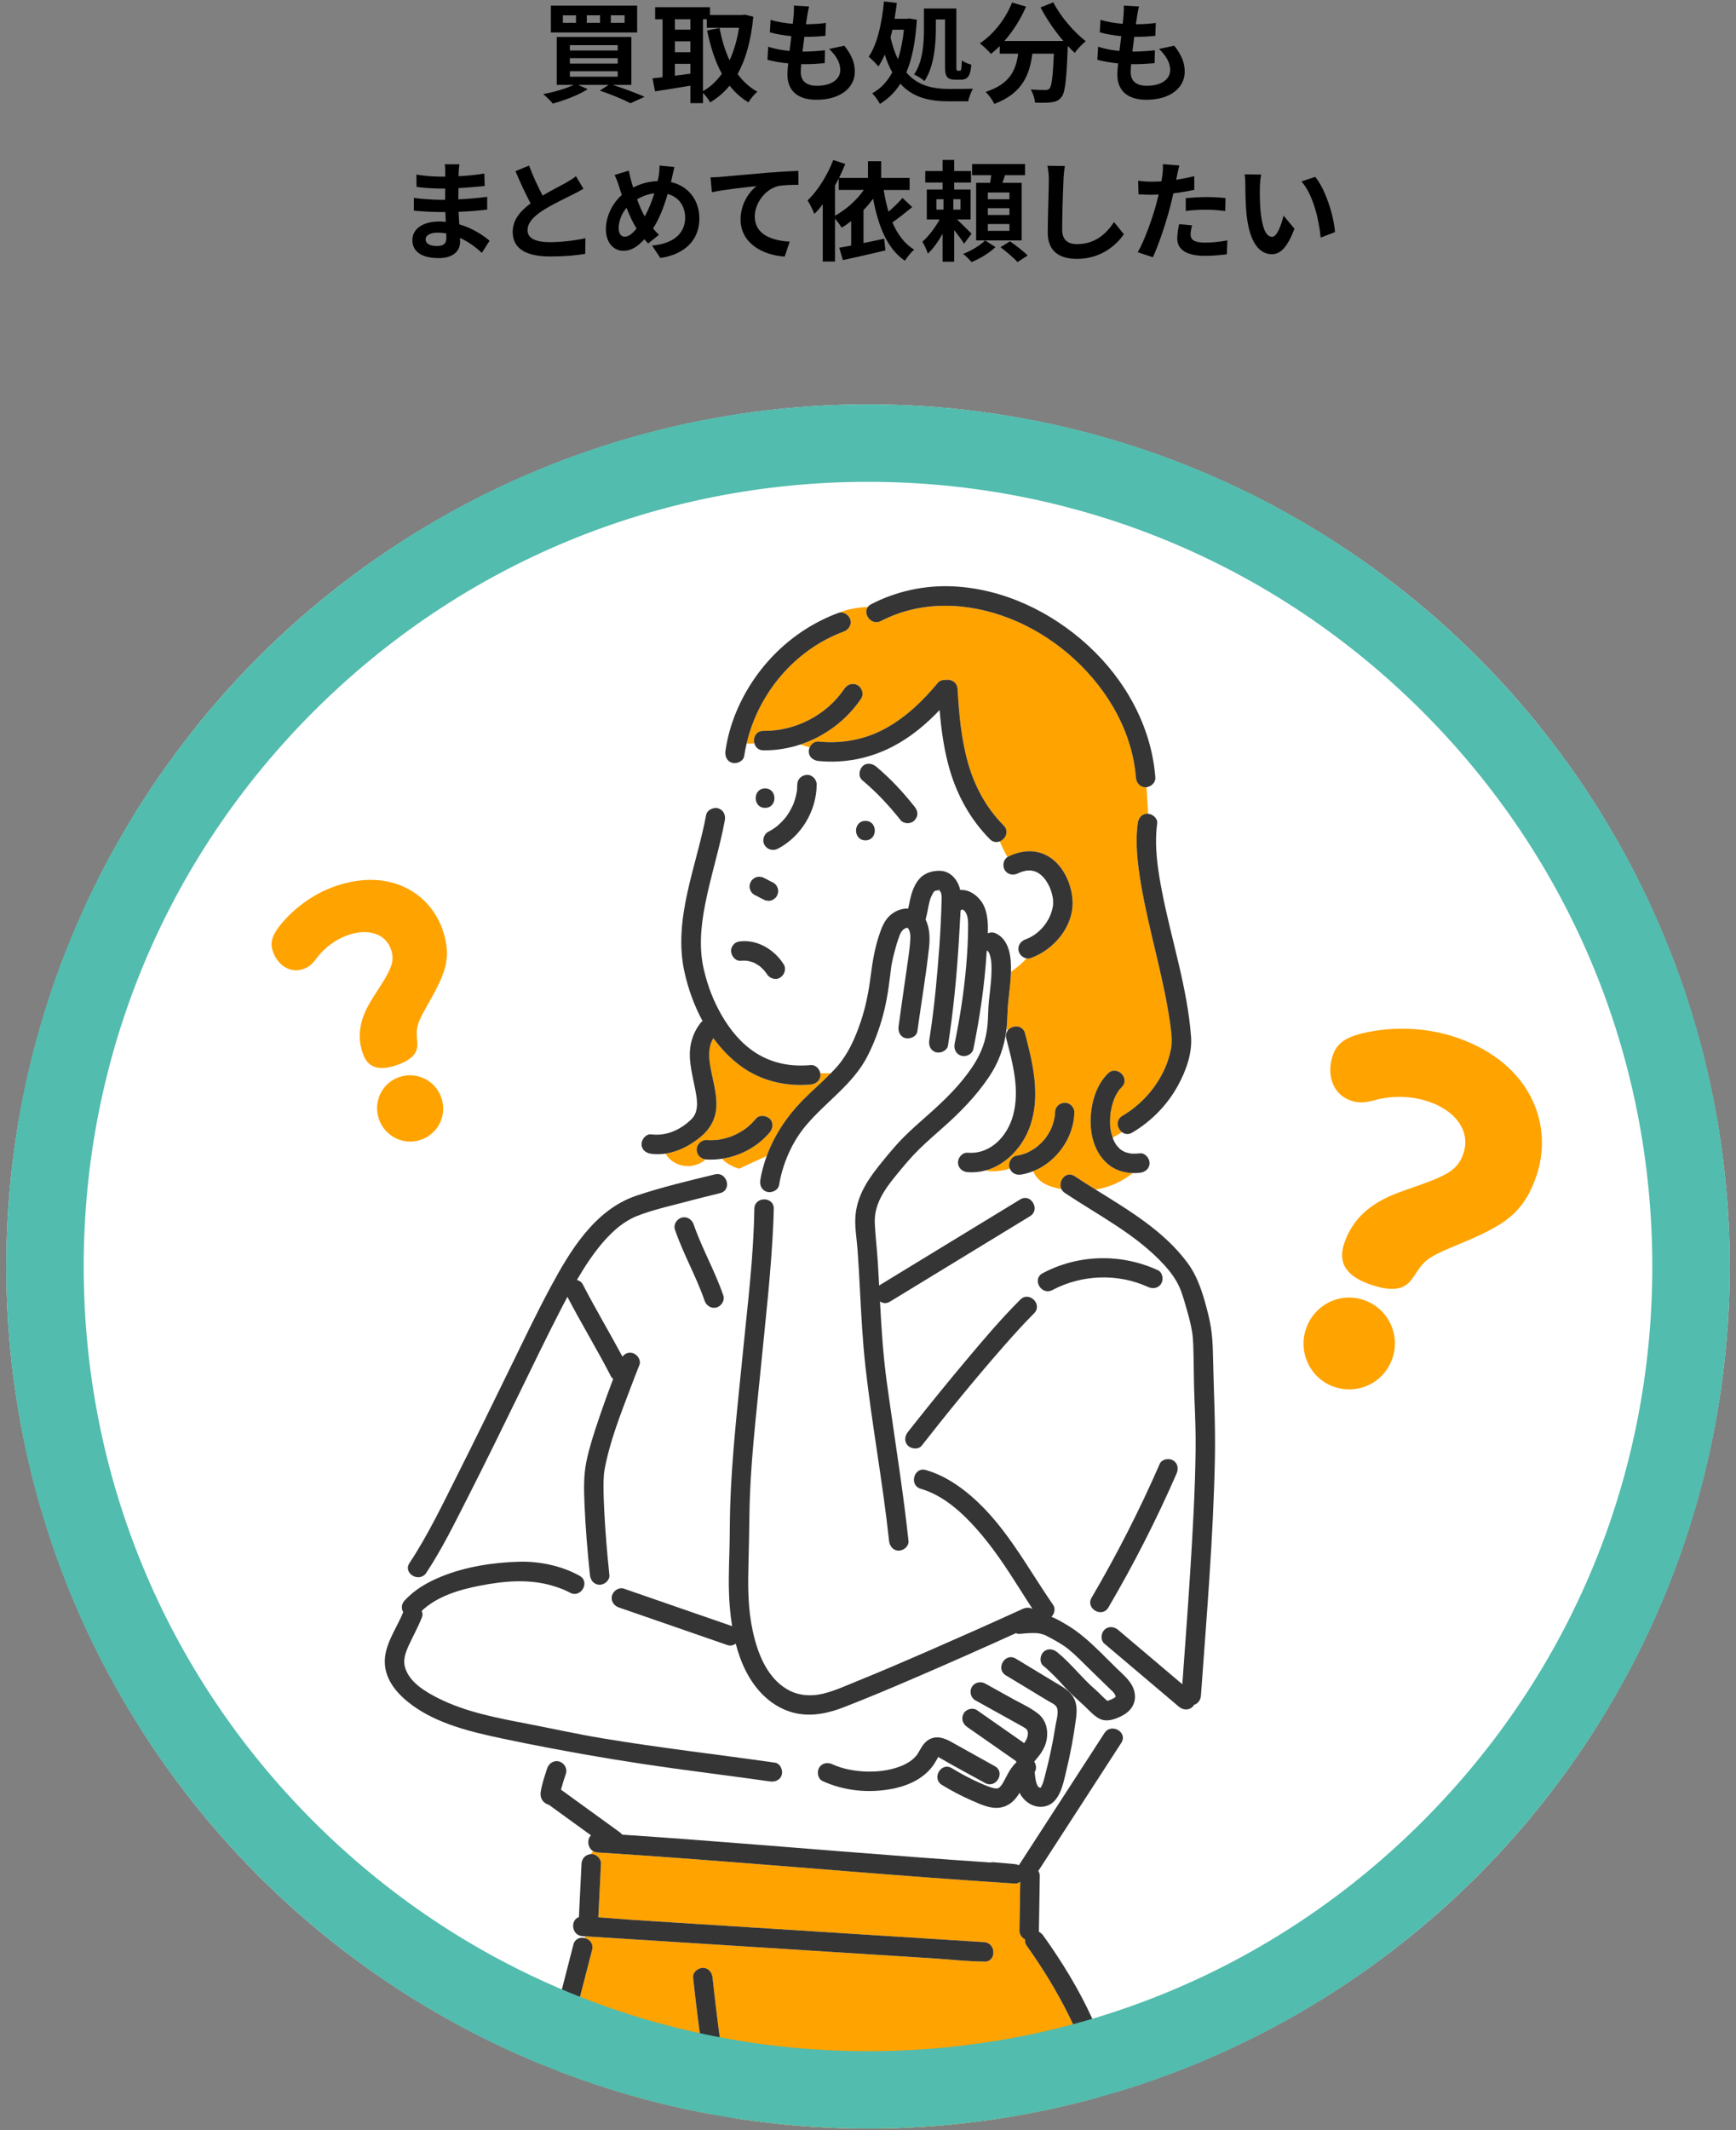 <?xml version="1.0" encoding="UTF-8"?><svg id="a" xmlns="http://www.w3.org/2000/svg" width="318" height="390" xmlns:xlink="http://www.w3.org/1999/xlink" viewBox="0 0 318 390"><rect x="0" y="0" width="318" height="390" fill="#808080" stroke="none"/><defs><clipPath id="b"><circle cx="159" cy="231.893" r="157.844" fill="#fff"/></clipPath></defs><g><circle cx="159" cy="231.893" r="157.844" fill="#fff"/><g clip-path="url(#b)"><g><path d="M138.039,225.578c.016-.345,.037-.69,.051-1.035-.014,.345-.035,.69-.051,1.035Z" fill="none"/><path d="M137.605,232.153c.03-.367,.062-.735,.091-1.102-.029,.367-.06,.735-.091,1.102Z" fill="none"/><path d="M131.648,239.223c-.018,.011-.034,.025-.053,.035,.019-.01,.035-.024,.053-.035Z" fill="none"/><path d="M131.929,239.022c-.008,.007-.015,.015-.023,.022,.008-.007,.015-.015,.023-.022Z" fill="none"/><path d="M137.846,228.94c.026-.386,.055-.772,.078-1.158-.023,.386-.052,.772-.078,1.158Z" fill="none"/><path d="M108.976,339.079c.03,.01,.061,.019,.092,.028-.031-.009-.062-.018-.092-.028Z" fill="none"/><path d="M137.331,235.277c.028-.301,.057-.603,.084-.904-.027,.301-.056,.603-.084,.904Z" fill="none"/><path d="M117.79,222.241c-.114,.04-.23,.077-.344,.118,.114-.041,.229-.078,.344-.118Z" fill="none"/><path d="M137.049,238.192c.012-.115,.023-.231,.035-.346-.011,.115-.023,.231-.035,.346Z" fill="none"/><path d="M132.567,237.744c-.002,.035,.001,.071-.003,.106,.004-.035,.002-.071,.003-.106Z" fill="none"/><path d="M126.836,223.731c.02,.03,.042,.058,.06,.09-.018-.031-.04-.06-.06-.09Z" fill="none"/><path d="M126.587,223.422c.024,.025,.049,.049,.072,.075-.023-.026-.047-.051-.072-.075Z" fill="none"/><path d="M132.5,237.206c.037,.108,.058,.218,.069,.327-.01-.11-.032-.219-.069-.327Z" fill="none"/><path d="M118.917,221.865c-.124,.039-.25,.076-.373,.117,.124-.04,.249-.077,.373-.117Z" fill="none"/><path d="M124.875,222.941c.109-.03,.216-.045,.322-.054-.106,.008-.214,.024-.322,.054Z" fill="none"/><path d="M125.656,222.914c.043,.008,.085,.02,.127,.032-.042-.012-.084-.023-.127-.032Z" fill="none"/><path d="M125.321,222.884c.061-.001,.122,.002,.181,.008-.06-.006-.12-.008-.181-.008Z" fill="none"/><path d="M126.292,223.177c.021,.014,.04,.029,.06,.043-.02-.015-.039-.03-.06-.043Z" fill="none"/><polygon points="125.955 222.998 125.954 222.998 125.955 222.998 125.955 222.998" fill="none"/><polygon points="184.575 188.705 184.574 188.705 184.576 188.703 184.575 188.705" fill="none"/><path d="M185.092,188.237c.027-.016,.055-.031,.083-.046-.028,.015-.056,.03-.083,.046Z" fill="none"/><path d="M184.872,188.396c.022-.018,.043-.037,.066-.054-.023,.017-.044,.036-.066,.054Z" fill="none"/><path d="M185.723,187.987c.046-.01,.091-.019,.137-.026-.046,.007-.092,.016-.137,.026Z" fill="none"/><path d="M132.504,238.132c-.002,.007-.003,.014-.005,.02,.002-.007,.003-.014,.005-.02Z" fill="none"/><path d="M186.003,187.945c.058-.004,.116-.005,.174-.004-.058-.001-.116-.001-.174,.004Z" fill="none"/><path d="M184.292,189.352c.002-.013,.008-.024,.01-.037-.003,.013-.008,.024-.01,.037Z" fill="none"/><path d="M188.876,159.378c.006,.001,.012,.002,.019,.003-.064-.012-.076-.014-.065-.012,.004,.001,.019,.003,.047,.008Z" fill="none"/><path d="M184.4,189.006c.001-.002,.002-.004,.003-.006-.001,.002-.002,.004-.003,.006Z" fill="none"/><path d="M187.635,188.857c.05,.105,.094,.216,.127,.341-.033-.125-.077-.236-.127-.341Z" fill="none"/><path d="M125.147,220.172c.068-.018,.136-.035,.204-.053-.077,.02-.155,.04-.233,.06,.009-.002,.019-.005,.028-.007Z" fill="none"/><path d="M119.998,221.536c-.113,.033-.226,.064-.338,.098,.112-.034,.226-.065,.338-.098Z" fill="none"/><path d="M122.008,220.981c-.021,.005-.042,.011-.063,.016,.021-.006,.042-.011,.063-.016Z" fill="none"/><path d="M121.053,221.238c-.087,.024-.174,.047-.26,.071,.087-.024,.174-.047,.26-.071Z" fill="none"/><path d="M186.651,188.011c.066,.019,.131,.042,.194,.07-.063-.027-.128-.051-.194-.07Z" fill="none"/><path d="M186.289,187.943c.092,.007,.183,.021,.272,.042-.089-.021-.18-.035-.272-.042Z" fill="none"/><path d="M187.454,188.56c.049,.064,.093,.134,.134,.209-.041-.075-.085-.145-.134-.209Z" fill="none"/><path d="M186.933,188.121c.076,.039,.149,.083,.218,.135-.069-.051-.142-.096-.218-.135Z" fill="none"/><path d="M187.184,188.278c.078,.061,.15,.134,.218,.213-.067-.079-.139-.151-.218-.213Z" fill="none"/><path d="M184.266,189.733c-.001-.024,.004-.045,.004-.069,0,.023-.005,.045-.004,.069Z" fill="none"/><path d="M171.964,162.926c.027,.027,.063,.039,.1,.046-.129-.479-.05,.004-.1-.046Z" fill="#ffcf32"/><path d="M205.013,199.566c-.055,.073-.075,.107,0,0h0Z" fill="#ffcf32"/><path d="M202.703,311.454c-.004-.001-.011-.002-.012-.003-.064-.029-.358,.139,.012,.003Z" fill="#ffcf32"/><path d="M188.876,159.378c-.028-.005-.043-.008-.047-.008,.007,.001,.025,.005,.047,.008Z" fill="#ffcf32"/><path d="M172.096,162.977c.111,.009,.195-.034,0,0h0Z" fill="#ffcf32"/><path d="M203.021,311.519c.037,.024,.066,.04,.069,.038,.013-.011-.02-.024-.069-.038Z" fill="#ffcf32"/><path d="M203.427,203.788c-.019,.102-.012,.078,0,0h0Z" fill="#ffcf32"/><path d="M171.887,321.643c.107-.054,.124-.244,0,0h0Z" fill="#ffcf32"/><path d="M146.985,201.505c1.691-1.726,3.544-3.294,5.231-5.024h-1.955c.02,.103,.034,.206,.034,.309,0,1.026-.823,1.69-1.78,1.78-4.514,.423-9.115-.652-12.795-3.353-1.949-1.431-3.623-3.181-5.044-5.131-.96,1.505-.852,3.476-.556,5.183,.393,2.27,1.102,4.529,1.118,6.849,.018,2.621-1.111,4.639-3.14,6.239-1.831,1.444-3.934,2.536-6.2,2.867,1.537,2.596,5.134,3.03,7.371,1.057-.928-.114-1.604-.795-1.647-1.76-.041-.921,.849-1.836,1.78-1.78,.479,.029,.958,.034,1.437,.008,.239-.013,.477-.041,.716-.061l.002-0c.131-.024,.263-.042,.393-.067,.445-.083,.885-.191,1.318-.322,.23-.069,.457-.144,.682-.226,.1-.037,.199-.075,.299-.113,.018-.007,.029-.011,.044-.017,.843-.377,1.647-.83,2.393-1.376,.054-.039,.331-.272,.083-.062,.081-.069,.165-.134,.246-.203,.183-.155,.361-.315,.534-.481,.328-.313,.634-.645,.926-.992,.64-.76,1.857-.606,2.517,0,.75,.688,.599,1.806,0,2.517-2.181,2.59-5.37,4.304-8.721,4.814,.819,.939,1.934,1.435,3.104,1.848l5.065-2.321c1.397-3.815,3.692-7.268,6.546-10.182Z" fill="#ffa300"/><path d="M131.534,147.997c.983,.27,1.418,1.245,1.243,2.189-.971,5.236-2.628,10.317-3.638,15.545-.767,3.967-1.133,8.005-.169,11.968,.732,3.01,1.707,5.549,3.209,8.164,1.559,2.715,3.593,5.186,6.171,6.856,3.054,1.978,6.494,2.635,10.164,2.291,.852-.08,1.588,.677,1.746,1.471h1.955c.384-.394,.77-.787,1.132-1.203,2.03-2.334,3.272-5.152,4.268-8.053,.938-2.732,1.498-5.557,1.862-8.418,.339-2.668,.759-5.245,1.634-7.801,.414-1.21,.887-2.42,1.839-3.316,.922-.867,2.164-1.398,3.415-1.338,.404-1.964,.731-3.995,2.123-5.524,.937-1.029,2.479-1.47,3.839-1.381,1.642,.107,2.855,1.358,3.379,2.85,.076,.216,.134,.437,.182,.66,1.947-.175,3.864,1.505,4.531,3.338,.513,1.409,.588,3.007,.532,4.598,.45-.21,.99-.242,1.552,.044,2.441,1.246,2.761,4.38,2.683,6.996,1.068-.768,2.055-1.533,2.836-2.465-.654-.13-1.242-.658-1.415-1.288-.268-.976,.338-1.867,1.243-2.189,1.751-.624,3.244-1.972,4.166-3.628,.412-.742,.668-1.473,.836-2.34,.005-.026,.035-.217,.047-.282,0-.003,.001-.009,.001-.011,.007-.118,.015-.236,.017-.355,.004-.255-.022-.507-.031-.761-.001-.025-0-.036-0-.05-.005-.023-.009-.045-.016-.083-.025-.139-.05-.277-.08-.415-.067-.309-.149-.615-.246-.916-.054-.167-.115-.33-.174-.495-.015-.043-.033-.085-.05-.128-.002-.005-.001-.003-.004-.008-.133-.277-.266-.552-.419-.818-.154-.267-.325-.526-.508-.773-.041-.049-.107-.13-.145-.171-.102-.112-.204-.224-.312-.33-.124-.122-.254-.237-.386-.351-.04-.029-.08-.059-.121-.085-.127-.079-.251-.162-.382-.235-.037-.021-.191-.097-.265-.136-.086-.029-.291-.104-.35-.121-.158-.046-.318-.079-.48-.109-.069-.005-.139-.012-.209-.012-.167-.001-.331-.002-.498,.005-.018,.001-.131,.012-.196,.017-.049,.008-.108,.018-.113,.019-.183,.04-.365,.081-.545,.133-.41,.119-.568,.184-.92,.355-.868,.421-1.919,.244-2.435-.639-.435-.744-.241-1.882,.517-2.356-.531-.896-.98-1.875-1.429-2.854-.565,.218-1.228,.157-1.786-.404-3.518-3.54-5.947-7.904-7.35-12.679-1.048-3.564-1.559-7.263-1.869-10.969-2.5,2.632-5.326,4.977-8.545,6.658-4.208,2.198-8.919,3.134-13.646,2.668-.961-.095-1.78-.739-1.78-1.78,0-.243,.065-.49,.172-.722-.582-.16-1.153-.332-1.708-.519-2.168,.716-4.454,1.094-6.775,1.069-.92-.01-1.464-.591-1.645-1.279-.478,.043-.949,.047-1.424,.032-.176,.757-.331,1.519-.443,2.29-.139,.957-1.352,1.473-2.189,1.243-.316-.087-.563-.247-.758-.447-1.036,2.979-2.235,5.875-2.958,8.849,.364-.137,.764-.175,1.119-.077Zm26.426-7.648c.69-.752,1.803-.595,2.517,0,2.595,2.164,4.95,4.694,7.042,7.339,.309,.391,.499,.757,.521,1.259,.021,.474-.21,.919-.521,1.259-.301,.327-.822,.521-1.258,.521-.404,0-.995-.188-1.259-.521-2.092-2.645-4.447-5.175-7.042-7.339-.764-.637-.604-1.86,0-2.517Zm.567,9.953c2.294,0,2.29,3.56,0,3.56-2.294,0-2.29-3.56,0-3.56Zm-16.411,1.146c.078-.063,.157-.126,.234-.191,.193-.161,.38-.329,.562-.503,.364-.349,.7-.723,1.022-1.111,.014-.017,.021-.024,.03-.036,.004-.007,.007-.011,.014-.022,.07-.104,.148-.204,.22-.308,.129-.187,.252-.377,.37-.571,.264-.433,.478-.884,.704-1.337,.006-.012,.009-.016,.012-.023,.005-.013,.007-.021,.014-.039,.044-.118,.091-.235,.133-.353,.077-.213,.147-.428,.212-.646,.143-.483,.249-.974,.331-1.471,.002-.011,.003-.014,.004-.025,0-.009-0-.012,.001-.026,.007-.125,.025-.251,.034-.376,.018-.252,.026-.503,.028-.755,.008-.998,.809-1.736,1.78-1.78,.956-.043,1.787,.849,1.78,1.78-.039,4.818-2.821,9.487-7.1,11.735-.883,.464-1.893,.202-2.435-.638-.505-.783-.187-2.001,.639-2.435,.446-.234,.877-.494,1.289-.785,.037-.026,.429-.332,.123-.084Zm-1.972-7.088c2.294,0,2.29,3.56,0,3.56-2.294,0-2.29-3.56,0-3.56Zm-2.772,17.473c.06-.142,.12-.283,.179-.425,.112-.207,.265-.374,.459-.499,.172-.157,.374-.264,.605-.319,.236-.074,.473-.085,.71-.032,.237,.011,.457,.081,.662,.211,.574,.256,1.102,.594,1.676,.85,.268,.158,.48,.371,.639,.638,.06,.142,.12,.283,.179,.425,.085,.315,.085,.631,0,.946l-.179,.425c-.112,.207-.265,.374-.458,.499-.172,.157-.374,.263-.605,.319-.237,.074-.473,.085-.71,.032-.237-.011-.457-.081-.662-.211-.574-.256-1.102-.594-1.676-.85-.267-.158-.48-.371-.639-.639-.06-.142-.12-.283-.179-.425-.085-.315-.085-.631,0-.946Zm-2.939,11.035c.354-.354,.776-.474,1.259-.521,3.173-.309,6.207,1.591,7.859,4.209,.532,.842,.149,1.927-.639,2.435-.827,.533-1.939,.148-2.435-.638-.068-.109-.138-.216-.212-.321-.017-.024-.034-.048-.051-.072-.151-.156-.283-.337-.435-.493-.167-.172-.342-.336-.525-.491-.025-.021-.036-.031-.052-.045-.078-.056-.156-.112-.235-.166-.197-.133-.401-.256-.611-.367-.111-.06-.225-.116-.339-.17-.005-.002-.005-.003-.01-.005q-0,0-0-0c-.383-.132-.765-.238-1.161-.312-.384-.035-.768-.043-1.154-.006-.992,.097-1.74-.893-1.78-1.78-.02-.443,.213-.95,.521-1.259Z" fill="#fff"/><path d="M155.767,113.464c.27,.984-.342,1.856-1.243,2.189-8.919,3.298-15.627,11.302-17.761,20.485,.475,.015,.946,.011,1.424-.032-.271-1.027,.273-2.296,1.645-2.281,5.835,.063,11.572-2.865,14.843-7.723,.538-.799,1.559-1.151,2.435-.638,.792,.463,1.176,1.637,.639,2.435-2.678,3.977-6.652,6.933-11.141,8.417,.555,.187,1.126,.359,1.708,.519,.288-.623,.91-1.126,1.608-1.057,4.204,.414,8.334-.304,12.072-2.3,3.858-2.06,7.03-5.122,9.805-8.463,.314-.378,.796-.533,1.277-.513,1-.23,2.255,.321,2.331,1.657,.262,4.584,.667,9.188,1.934,13.619,1.227,4.292,3.352,8.187,6.509,11.364,1.059,1.066,.342,2.506-.731,2.921,.449,.979,.897,1.958,1.429,2.854,.041-.026,.077-.058,.121-.079,2.224-1.079,4.626-1.401,6.903-.291,3.033,1.48,4.771,5.208,4.899,8.456,.184,4.675-3.451,8.916-7.675,10.421-.255,.091-.519,.095-.774,.045-.781,.932-1.768,1.697-2.836,2.465-.015,.512-.044,1.006-.077,1.46-.101,1.39-.299,2.769-.429,4.156-.117,1.248-.127,2.5-.209,3.749-.023,.349-.058,.698-.096,1.046,.065,.12,.128,.241,.199,.36,.001-.001,.001-.001,.002-.002,.085-.115,.185-.216,.295-.307,.022-.018,.043-.037,.066-.054,.05-.038,.101-.072,.155-.105,.027-.017,.055-.031,.083-.046,.172-.094,.356-.162,.548-.204,.046-.01,.091-.019,.137-.026,.048-.007,.095-.012,.143-.016,.058-.004,.116-.005,.174-.004,.037,.001,.075-.001,.112,.002,.092,.007,.183,.021,.272,.042,.031,.007,.06,.017,.09,.026,.066,.019,.131,.042,.194,.07,.03,.013,.059,.026,.087,.04,.076,.039,.149,.083,.218,.135,.011,.008,.022,.014,.033,.022,.078,.061,.15,.134,.218,.213,.018,.022,.035,.046,.053,.069,.049,.064,.093,.134,.134,.209,.016,.029,.032,.057,.046,.088,.05,.105,.094,.216,.127,.341,1.424,5.436,2.848,11.306,.985,16.824-1.315,3.897-4.433,7.334-8.405,8.33,1.594,.182,3.205,.16,4.63-.397-.021-.051-.046-.096-.063-.15-.275-.849,.322-2.035,1.243-2.189,.558-.093,1.105-.231,1.638-.423,.019-.007,.095-.035,.166-.062,.049-.023,.249-.107,.281-.123,.244-.116,.483-.242,.717-.378,.234-.136,.463-.281,.685-.435,.093-.065,.184-.132,.276-.199,.04-.032,.08-.065,.119-.098,.417-.348,.807-.729,1.166-1.136,.105-.119,.205-.242,.307-.363,.01-.012,.013-.015,.021-.025,.01-.015,.016-.024,.031-.047,.153-.225,.31-.445,.453-.677,.142-.231,.275-.467,.399-.709,.062-.12,.121-.242,.178-.365,.015-.032,.042-.098,.064-.156,.179-.48,.338-.963,.447-1.464,.029-.132,.055-.265,.078-.398,.005-.027,.014-.06,.025-.094-.005,.011-.007,.018-.012,.031,.087-.215,.047-.581,.054-.812,.028-.998,.793-1.735,1.78-1.78,.943-.042,1.806,.848,1.78,1.78-.13,4.648-3.255,9.051-7.562,10.756,.84,2.133,2.931,2.884,5.21,3.316-.747-1.42,.778-3.485,2.405-2.403,1.252,.833,2.539,1.644,3.839,2.453,2.448-.377,4.847-1.452,6.817-3.029-1.471-.043-2.946-.44-4.139-1.309-2.666-1.942-3.669-5.302-3.59-8.489,.074-2.988,.985-6.289,3.172-8.437,1.637-1.607,4.154,.909,2.517,2.517-.123,.121-.24,.246-.355,.374-.03,.033-.059,.069-.084,.101-.176,.258-.351,.512-.504,.785-.073,.13-.143,.263-.209,.397-.019,.038-.107,.228-.152,.323-.036,.094-.114,.288-.136,.348-.054,.149-.105,.3-.153,.452-.199,.627-.323,1.263-.445,1.908-.001,.005-.001,.005-.002,.01-.009,.075-.018,.149-.025,.224-.013,.142-.026,.285-.036,.427-.021,.309-.031,.618-.031,.927,.001,.354,.017,.709,.048,1.062,.008,.089,.019,.178,.029,.268,.007,.035,.03,.197,.049,.297,.083,.448,.21,.881,.354,1.311,.59-.283,1.152-.616,1.68-.999-.886-.698-1.169-2.224,.095-2.967,3.523-2.073,6.329-5.248,7.933-9.015,.225-.529,.517-1.378,.701-2.052,.089-.326,.168-.655,.236-.986,.022-.11,.101-.625,.117-.691,.157-1.482-.066-2.975-.276-4.441-.611-4.264-1.597-8.468-2.582-12.657-.976-4.149-1.995-8.296-2.703-12.501-.619-3.676-1.103-7.482-.605-11.202,.128-.957,.712-1.78,1.78-1.78,.037,0,.076,.01,.113,.013-.098-1.62-.191-3.235-.298-4.864-.051,.005-.101,.017-.152,.017-1.014,0-1.707-.821-1.78-1.78-.343-4.546-1.895-9.053-4.236-13.03-4.234-7.19-11.099-13.038-18.834-16.08-7.665-3.015-16.221-3.389-23.624,.445-1.773,.918-3.365-1.3-2.396-2.581-1.874,.107-3.739,.382-5.383,1.093,.9-.312,1.927,.39,2.163,1.249Z" fill="#ffa300"/><path d="M205.632,413.883c-.358-5.365-1.025-10.718-1.738-16.046-.675-5.044-1.553-10.074-2.863-14.995-2.587-9.718-7.181-18.5-13.01-26.659-.226-.317-.286-.7-.233-1.075-.609-.291-1.055-.943-1.044-1.62,.007-.419,.014-.839,.02-1.258,.041-2.56,.083-5.12,.124-7.68-.291,.215-.64,.342-1.013,.318-5.403-.341-10.804-.723-16.203-1.127-20.067-1.499-40.113-3.296-60.197-4.562-.147-.009-.281-.037-.408-.073-.031-.009-.062-.018-.092-.028-.122-.041-.238-.09-.342-.152-.144,.185-.286,.371-.422,.56,.031-.003,.06-.011,.092-.012,.929-.042,1.825,.849,1.78,1.78-.16,3.268-.32,6.536-.481,9.804,2.059,.125,4.123,.33,6.166,.459,6.132,.388,12.264,.777,18.396,1.165,7.061,.447,14.121,.894,21.182,1.341,5.862,.371,11.724,.742,17.586,1.114,2.441,.155,4.883,.309,7.324,.464,2.279,.144,2.288,3.704,0,3.56-.042-.003-.084-.008-.126-.008-2.972-.02-5.982-.379-8.947-.567-6.132-.388-12.264-.777-18.396-1.165-7.061-.447-14.121-.894-21.182-1.341-5.862-.371-11.724-.742-17.586-1.114-2.266-.144-4.532-.287-6.799-.43-.045,.103-.091,.207-.134,.31,.895,.206,1.671,1.008,1.377,2.155-1.681,6.577-3.379,13.151-5.113,19.714-2.037,7.709-4.148,15.399-6.236,23.095-2.576,9.495-5.067,19.013-7.519,28.541h47.868c-.549-4.767-1.178-9.524-1.932-14.263-1.231-7.734-2.852-15.391-4.319-23.082-1.827-9.577-3.209-19.221-4.247-28.915-.103-.962,.897-1.78,1.78-1.78,1.035,0,1.677,.824,1.78,1.78,.636,5.944,1.387,11.874,2.327,17.778,1.231,7.734,2.852,15.391,4.319,23.082,1.606,8.419,2.868,16.89,3.855,25.401h64.687c.198-4.822,.241-9.647-.08-14.468Z" fill="#ffa300"/><path d="M202.058,300.677c-.466-.667-.319-1.698,.238-2.255,.719-.719,1.784-.621,2.517,0,.568,.481,1.136,.961,1.704,1.442,3.354,2.838,6.707,5.675,10.061,8.513,.489-6.767,.997-13.533,1.426-20.305,.475-7.507,.911-15.026,1.006-22.549,.04-3.127-.074-6.233-.209-9.356-.137-3.18-.102-6.361-.207-9.541-.019-.568-.048-1.135-.099-1.701-.019-.212-.043-.423-.066-.635-.003-.028-.011-.086-.019-.142-.014-.096-.028-.192-.044-.288-.198-1.227-.502-2.433-.843-3.627-.419-1.47-.914-3.305-1.451-4.509-.681-1.528-1.664-2.858-2.77-4.072-5.092-5.59-12.022-9.085-18.241-13.222-.153-.102-.276-.218-.381-.341-.089-.105-.167-.215-.227-.33-2.279-.432-4.37-1.183-5.21-3.316-.688,.272-1.404,.483-2.146,.607-.933,.156-1.765-.212-2.126-1.093-1.425,.556-3.036,.579-4.63,.397-.98,.246-2.01,.349-3.081,.266-.962-.074-1.78-.755-1.78-1.78,0-.909,.82-1.853,1.78-1.78,4.19,.322,7.285-3.038,8.31-6.83,1.265-4.682-.05-9.534-1.242-14.085-.037-.143-.057-.28-.063-.412-.001-.024,.004-.045,.004-.069-.001-.108,.004-.213,.023-.313,.002-.013,.008-.024,.01-.037,.023-.108,.054-.212,.097-.309,.001-.002,.002-.004,.003-.006,.047-.106,.105-.204,.172-.295,0,0,0,0,0-0-.071-.119-.134-.24-.199-.36-.009,.085-.013,.17-.023,.255-.392,3.155-1.439,5.996-3.223,8.634-2.335,3.452-5.185,6.364-8.29,9.121-1.51,1.34-3.037,2.664-4.48,4.076-1.5,1.468-2.828,3.072-4.156,4.694-2.148,2.624-4.142,5.387-3.957,8.933,.126,2.414,.416,4.825,.566,7.24,.085,1.364,.159,2.728,.232,4.093,.059-.046,.112-.095,.181-.136,1.064-.649,2.128-1.297,3.192-1.946,7.489-4.566,14.979-9.132,22.468-13.698,1.118-.682,2.176,.025,2.521,.978,.261,.721,.116,1.583-.725,2.095-1.064,.649-2.128,1.297-3.192,1.946-7.489,4.566-14.979,9.132-22.468,13.698-.68,.414-1.334,.31-1.824-.045,.007,.134,.014,.267,.021,.401,.259,4.781,.568,9.563,1.217,14.309,.772,5.647,1.637,11.282,2.434,16.926,.574,4.066,1.113,8.137,1.551,12.221,.103,.962-.897,1.78-1.78,1.78-1.035,0-1.677-.824-1.78-1.78-1.142-10.653-3.127-21.194-4.32-31.837-.537-4.795-.775-9.617-1.031-14.434-.124-2.344-.252-4.688-.422-7.029-.155-2.146-.588-4.379-.356-6.529,.414-3.828,2.581-6.805,4.954-9.702,1.264-1.543,2.524-3.077,3.942-4.483,1.47-1.457,3.033-2.814,4.581-4.187,2.912-2.582,5.656-5.265,7.847-8.501,1.648-2.433,2.572-4.871,2.84-7.785,.13-1.413,.1-2.834,.24-4.245,.119-1.203,.283-2.401,.383-3.606,.106-1.277,.18-2.862,.031-3.961-.007-.053-.106-.572-.171-.805-.037-.132-.079-.262-.123-.392-.007-.02-.008-.027-.011-.039-.008-.014-.012-.021-.022-.039-.048-.087-.096-.173-.145-.259-.009-.015-.01-.019-.017-.031-.014-.017-.026-.03-.049-.059-.018-.023-.042-.045-.065-.068-.001,.011-.117-.065-.193-.111-.008,.121-.018,.247-.026,.366-.364,5.936-1.24,11.84-2.428,17.664-.193,.946-1.31,1.485-2.189,1.243-.971-.267-1.435-1.248-1.243-2.189,.976-4.786,1.734-9.614,2.139-14.483,.187-2.241,.321-4.495,.33-6.744,.003-.921,.05-2.084-.481-2.89-.132-.2-.336-.412-.565-.47-.131-.033-.061-.011-.272,.148-.018,.014-.039,.019-.058,.032-.011,.164-.021,.328-.03,.489-.087,1.642-.176,3.285-.276,4.926-.39,6.461-1.007,12.893-2.001,19.291-.148,.955-1.345,1.475-2.189,1.243-1.002-.275-1.391-1.241-1.243-2.189,.475-3.059,.867-6.13,1.171-9.211,.531-5.383,.941-10.827,1.088-16.235,.014-.533,.066-1.187-.169-1.687-.04-.086-.217-.264-.24-.349-.001-.005-.002-.007-.003-.011-.022,.004-.038,.007-.067,.013-.262,.056-.602,.014-.845,.196-.192,.144-.405,.647-.548,.919-.221,.42-.411,1.187-.535,1.87-.147,.812-.319,1.613-.525,2.409,.779,1.47,.814,3.448,.641,5.041-.557,5.151-1.449,10.273-2.15,15.405-.131,.959-1.359,1.471-2.189,1.243-1.014-.278-1.373-1.238-1.243-2.189,.452-3.309,.93-6.615,1.408-9.921,.086-.592,.171-1.183,.255-1.775,.037-.262,.074-.524,.11-.786,.011-.08,.045-.329,.057-.416,.095-.713,.188-1.428,.25-2.145,.073-.846,.207-2.006-.265-2.76-.162-.259-.233-.254-.516-.149-.376,.138-.663,.45-.856,.788-.23,.402-.259,.518-.472,1.129-.186,.533-.351,1.074-.505,1.617-.305,1.073-.577,2.161-.771,3.26-.012,.067-.022,.135-.033,.203-.002,.025-.038,.274-.044,.326-.046,.417-.099,.833-.151,1.249-.092,.737-.19,1.473-.295,2.208-.198,1.38-.437,2.754-.759,4.111-.688,2.897-1.725,5.803-3.069,8.459-2.632,5.201-7.576,8.37-11.261,12.718-2.598,3.067-4.312,7.014-4.983,10.979-.161,.953-1.335,1.478-2.189,1.243-.993-.273-1.403-1.243-1.243-2.189,.253-1.494,.649-2.946,1.164-4.35l-5.065,2.321-2.909,1.333c1.003,.814,1.062,2.725-.553,3.117-2.192,.532-4.379,1.088-6.561,1.661-.068,.018-.136,.035-.204,.053-.009,.002-.019,.005-.028,.007-1.029,.268-2.07,.528-3.11,.802-.021,.005-.042,.011-.063,.016-.298,.079-.596,.159-.893,.241-.087,.024-.174,.047-.26,.071-.265,.074-.53,.151-.794,.228-.113,.033-.226,.064-.338,.098-.249,.074-.495,.153-.743,.231-.124,.039-.25,.076-.373,.117-.253,.083-.503,.171-.754,.259-.114,.04-.23,.077-.344,.118-.362,.131-.722,.269-1.077,.413-.131,.053-.127,.052,.013-.005-.151,.067-.3,.137-.448,.21-.149,.073-.296,.149-.442,.228-.443,.239-.873,.503-1.29,.786-.813,.552-1.553,1.197-2.257,1.882-1.49,1.45-2.779,3.082-3.951,4.796-.82,1.199-1.584,2.435-2.32,3.688,.452,.112,.86,.387,1.079,.813,2.308,4.475,4.892,8.795,7.269,13.232,.428-.559,1.084-.875,1.859-.662,.852,.234,1.602,1.297,1.243,2.189-.558,1.387-1.094,2.784-1.622,4.183-1.825,4.837-3.813,9.821-4.75,14.924-.021,.113-.096,.671-.096,.622-.018,.174-.036,.349-.048,.524-.041,.604-.052,1.211-.055,1.817-.007,1.611,.058,3.222,.141,4.83,.201,3.86,.531,7.714,.931,11.558,.1,.962-.895,1.78-1.78,1.78-.236,0-.449-.048-.643-.125-.655-.263-1.06-.917-1.137-1.654-.451-4.324-.821-8.663-.999-13.008-.107-2.613-.18-5.232,.355-7.805,.533-2.569,1.356-5.082,2.192-7.565,.851-2.526,1.758-5.035,2.71-7.527-.169-.132-.314-.293-.416-.491-2.535-4.915-5.413-9.638-7.97-14.541-.324,.604-.646,1.209-.961,1.817-2.72,5.254-5.283,10.59-7.881,15.905-3.117,6.377-6.231,12.757-9.454,19.082-2.361,4.633-4.68,9.381-7.556,13.724-.627,.947-1.704,.98-2.473,.54-.605,1.482-1.18,2.989-1.502,4.548,1.844-2.041,4.255-3.397,6.778-4.421,4.401-1.786,9.41-2.56,14.142-2.698,3.736-.108,7.856,.738,11.146,2.582,.496,.278,.757,.676,.841,1.1,.255,1.287-1.133,2.817-2.638,1.973-.32-.179-.656-.328-.988-.481-.053-.024-.084-.039-.106-.049-.015-.005-.039-.014-.092-.035-.193-.075-.385-.151-.579-.223-.49-.181-.986-.345-1.488-.492-4.324-1.266-8.882-.839-13.248,.016-3.759,.736-7.801,1.919-10.638,4.617,.162,.359,.211,.757,.065,1.13-.721,1.83-1.683,3.532-2.493,5.32-.56,1.237-.996,2.551-.634,3.847,.775,2.776,3.779,4.526,6.157,5.718,4.995,2.503,10.707,3.583,16.162,4.629,4.584,.879,9.144,1.897,13.749,2.666,10.534,1.759,21.149,2.963,31.719,4.475,.636,.091,1.07,.659,1.227,1.274,.08,.311,.093,.634,.016,.915-.277,1.009-1.239,1.379-2.189,1.243-5.714-.817-11.502-1.54-17.431-2.354-7.496-1.03-14.946-2.251-22.369-3.658l-.465,2.79c.432-.408,1.038-.604,1.67-.431,.893,.245,1.545,1.277,1.243,2.189-.302,.912-.598,1.827-.848,2.754-.02,.074-.036,.149-.055,.223,.206,.149,.412,.298,.617,.447,3.379,2.448,6.759,4.897,10.138,7.345,.176,.128,.328,.278,.458,.442,3.901,.262,7.801,.535,11.7,.827,18.586,1.389,37.154,3.027,55.751,4.268,.155-.043,.316-.07,.483-.055,1.321,.116,2.642,.233,3.963,.349,.271,.024,.527,.098,.76,.209,.617-.952,1.233-1.903,1.849-2.855,4.613-7.12,9.226-14.24,13.839-21.36,.353-.546,.856-.784,1.365-.812,.047-.543,.073-1.093,.089-1.647-.814,.208-1.654,.228-2.423-.183-1.128-.603-1.98-1.662-2.915-2.509-1.255-1.136-2.482-2.228-3.616-3.491-1.167-1.3-2.349-2.553-3.708-3.657-.75-.609-.626-1.891,0-2.517,.729-.729,1.771-.605,2.517,0,2.586,2.099,4.582,4.792,7.111,6.959,.703,.602,1.434,1.467,2.086,1.945,.007,.005,.016,.011,.027,.018,.051-.013,.101-.026,.15-.041,.458-.136,.798-.315,1.22-.576,.059-.037,.094-.073,.109-.091,.007-.011,.015-.025,.021-.034-.004-.084,.002-.116-.066-.287-.189-.48-.701-.881-1.055-1.229-1.268-1.245-2.549-2.479-3.823-3.718-1.21-1.177-2.387-2.421-3.701-3.483-1.031-.833-2.24-1.489-3.403-2.121-.261-.142-.524-.28-.793-.406-.258-.12,.048-.008-.304-.121-.185-.059-.369-.121-.558-.168-.082-.02-.408-.076-.447-.089-1.127-.123-2.286,.003-3.408,.105-.25,.023-.488-.028-.707-.128-6.06,2.741-12.138,5.443-18.248,8.07-4.395,1.889-8.801,3.763-13.265,5.485-2.623,1.012-5.276,1.643-8.096,1.234-2.488-.361-4.762-1.59-6.563-3.326-2.656-2.559-4.223-5.964-5.148-9.543-.427,.307-.972,.447-1.481,.271-.817-.283-1.635-.566-2.452-.849-5.829-2.018-11.659-4.036-17.488-6.054-.912-.316-1.512-1.211-1.243-2.189,.014-.052,.04-.101,.06-.151,.314-.806,1.275-1.388,2.13-1.092,.817,.283,1.635,.566,2.452,.849,5.786,2.003,11.572,4.006,17.359,6.009-.187-1.163-.325-2.324-.421-3.46-.297-3.486-.172-6.987-.067-10.479,.078-2.597,.051-5.195,.129-7.791,.283-9.386,1.388-18.761,2.305-28.1,.317-3.231,.669-6.471,.995-9.716,.012-.115,.023-.231,.035-.346,.085-.856,.167-1.713,.247-2.57,.028-.301,.057-.603,.084-.904,.067-.74,.129-1.48,.19-2.22,.03-.367,.062-.735,.091-1.102,.055-.703,.102-1.407,.15-2.11,.026-.386,.055-.772,.078-1.158,.045-.735,.079-1.47,.114-2.204,.016-.345,.037-.69,.051-1.035,.043-1.075,.075-2.149,.091-3.224,.034-2.292,3.594-2.291,3.56,0-.011,.755-.035,1.51-.068,2.265-.393,9.131-1.464,18.242-2.354,27.334-.86,8.79-1.933,17.648-2.04,26.488-.037,3.042-.103,6.08-.177,9.122-.082,3.375-.103,6.794,.427,10.138,.758,4.783,2.487,10.354,6.902,12.771,1.895,1.037,4.149,1.2,6.363,.663,2.138-.518,4.206-1.478,6.241-2.302,4.391-1.778,8.712-3.635,13.062-5.532,5.77-2.516,11.523-5.075,17.249-7.689,.598-.273,1.264-.287,1.796,.011-.828-1.253-1.627-2.526-2.43-3.795-2.383-3.762-4.845-7.501-7.807-10.838-2.811-3.167-6.195-6.196-10.244-7.367-1.043-.301-1.373-1.23-1.205-2.058,.187-.918,.991-1.71,2.151-1.375,2.617,.757,4.953,2.121,7.09,3.787,7.108,5.541,11.191,13.657,16.22,20.913,.466,.672,.241,1.62-.311,2.173,1.004,.397,1.949,.971,2.867,1.513,1.041,.614,2.009,1.328,2.939,2.091,2.152,1.766,4.078,3.828,6.068,5.763,1.33,1.294,3.015,2.608,3.359,4.541,.336,1.891-.643,3.335-2.264,4.186-.086,.045-.176,.088-.265,.132,3.265,.107,6.07-1.394,8.738-3.373-3.917-3.315-7.834-6.629-11.752-9.944-.092-.078-.172-.166-.238-.262Zm-25.547,13.078c.424-.803,1.669-1.173,2.435-.639,2.888,2.017,5.776,4.033,8.663,6.05,.032-.046,.07-.087,.101-.135,.154-.239,.372-.632,.428-.782-.035,.095,.086-.307,.086-.307,.007-.026,.039-.205,.057-.292,.001-.089,.011-.304,.01-.297,.002-.043,.001-.083,0-.113-.024-.135-.059-.274-.105-.402-.014-.027-.031-.059-.053-.088-.058-.079-.078-.114-.08-.129-.023-.016-.055-.04-.103-.078-.022-.018-.111-.088-.129-.105-.25-.176-.522-.322-.788-.47-2.787-1.556-5.582-3.098-8.372-4.647-.843-.468-1.117-1.617-.639-2.435,.493-.842,1.595-1.105,2.435-.638,1.674,.929,3.349,1.859,5.023,2.788,1.56,.866,3.297,1.627,4.694,2.746,1.474,1.181,1.883,3.053,1.539,4.845-.29,1.515-1.262,2.781-2.266,3.926,.382,.575,.477,1.336,.077,1.937,.017,.084,.035,.168,.043,.255,.037,.407,.204,2.829,1.138,2.557-.111,.032,.199-.491,.199-.491,.237-.493,.352-1.066,.493-1.594,.818-3.066,1.475-6.176,1.964-9.312,.138-.885,.691-2.641,.137-3.441-.306-.441-.947-.701-1.398-.971-.586-.35-1.172-.701-1.756-1.054-2.027-1.224-4.044-2.466-6.079-3.679-1.968-1.173-.176-4.249,1.797-3.073,2.308,1.375,4.593,2.788,6.896,4.171,1.18,.708,2.502,1.354,3.362,2.462,1.041,1.34,.98,2.918,.765,4.512-.425,3.146-1.002,6.269-1.751,9.354-.608,2.504-1.239,6.464-4.521,6.632-1.492,.077-2.861-.746-3.693-1.956-.134-.195-.245-.4-.346-.608-.63,1.038-1.425,1.957-2.581,2.437-2.109,.877-4.282-.191-6.215-1.034-1.872-.817-3.681-1.768-5.424-2.834-1.954-1.194-.163-4.272,1.797-3.074,1.591,.973,3.237,1.852,4.937,2.618,.791,.356,1.597,.717,2.43,.963,.348,.103,.637,.149,.992,.13,.027-.001,.045-.006,.066-.009,.106-.052,.204-.114,.305-.175,.007-.004,.008-.004,.014-.007,.011-.013,.021-.026,.039-.047,.085-.098,.177-.189,.263-.285,.027-.036,.069-.093,.101-.142,.074-.115,.147-.229,.217-.345,.289-.484,.536-.993,.801-1.49,.451-.846,.985-1.655,1.683-2.299-.041-.074-.081-.148-.109-.225-2.98-2.081-5.96-4.162-8.94-6.243-.817-.571-1.12-1.525-.639-2.435Zm-26.467,9.916c.519-.886,1.562-1.04,2.435-.638,1.873,.861,4.141,1.276,6.258,1.331,1.977,.052,3.853-.158,5.731-.787,.77-.258,1.489-.591,2.242-1.093,.323-.215,.397-.27,.742-.605,.152-.148,.299-.302,.437-.464,.06-.071,.08-.091,.087-.097,0-.004,.011-.027,.066-.115,.602-.956,1.036-2.034,2.047-2.65,1.359-.827,2.781-.378,4.074,.336,2.697,1.489,5.383,2.997,8.075,4.496,2.004,1.116,.207,4.189-1.797,3.074-2.854-1.589-5.762-3.11-8.577-4.767-.006,.014-.011,.02-.018,.035-.093,.209-.239,.41-.35,.612-.218,.399-.45,.77-.727,1.132-.577,.755-1.251,1.369-2.025,1.922-1.564,1.116-3.484,1.784-5.36,2.142-4.252,.811-8.758,.384-12.702-1.429-.859-.395-1.074-1.613-.661-2.384,.009-.016,.014-.035,.023-.051Zm-18.115-84.65c-.008,.007-.015,.015-.023,.022-.081,.068-.168,.127-.258,.18-.018,.011-.034,.025-.053,.035-.108,.058-.22,.105-.338,.138-.967,.266-1.879-.334-2.189-1.243-1.486-4.349-3.897-8.52-5.436-13.023-.312-.914,.358-1.946,1.243-2.189,.109-.03,.216-.046,.322-.054,.042-.003,.082-.002,.124-.002,.061-0,.122,.001,.181,.008,.052,.005,.103,.012,.154,.022,.043,.009,.085,.02,.127,.032,.058,.016,.115,.031,.171,.052h0c0,0,0,0,0,0,.119,.047,.231,.108,.338,.179,.021,.014,.04,.029,.06,.043,.083,.06,.161,.127,.235,.201,.025,.025,.049,.049,.072,.075,.065,.073,.123,.151,.177,.234,.02,.03,.042,.058,.06,.09,.066,.114,.125,.235,.169,.363,1.486,4.348,3.897,8.52,5.436,13.023,.037,.108,.059,.218,.069,.327,.007,.07,.001,.14-.002,.211-.002,.035,.001,.071-.003,.106-.011,.096-.033,.189-.06,.282-.002,.007-.003,.014-.005,.02-.103,.334-.304,.638-.57,.869Zm82.95,28.363c.897,.525,1.023,1.555,.638,2.435-3.671,8.41-7.841,16.594-12.485,24.509-1.16,1.977-4.236,.183-3.074-1.796,4.645-7.914,8.814-16.099,12.486-24.509,.387-.886,1.681-1.08,2.435-.639Zm-25.458-26.917c-1.902,1.898-3.702,3.898-5.475,5.916-5.22,5.945-10.229,12.088-15.113,18.312-.597,.76-1.9,.617-2.517,0-.737-.737-.593-1.762,0-2.517,.582-.741,1.169-1.479,1.756-2.216,2.868-3.598,5.772-7.167,8.729-10.692,3.247-3.87,6.525-7.75,10.103-11.32,1.624-1.621,4.141,.897,2.517,2.517Zm3.359-4.267c-2.023,1.077-3.819-1.996-1.797-3.074,6.547-3.486,14.381-3.654,21.103-.561,.877,.404,1.087,1.668,.638,2.435-.518,.886-1.562,1.04-2.435,.639-5.512-2.536-12.17-2.282-17.51,.561Z" fill="#fff"/><path d="M161.382,113.704c7.404-3.834,15.96-3.46,23.624-.445,7.735,3.042,14.601,8.891,18.834,16.08,2.342,3.977,3.893,8.484,4.236,13.03,.072,.959,.766,1.78,1.78,1.78,.051,0,.101-.012,.152-.017,.857-.084,1.696-.853,1.628-1.763-.703-9.315-5.468-17.87-12.283-24.14-6.758-6.217-15.594-10.459-24.845-10.869-5.174-.229-10.325,.888-14.924,3.27-.261,.135-.457,.304-.599,.492-.969,1.282,.623,3.5,2.396,2.581Z" fill="#353535"/><path d="M165.002,150.204c.264,.333,.855,.521,1.259,.521,.436,0,.958-.194,1.258-.521,.311-.339,.543-.785,.521-1.259-.023-.502-.212-.868-.521-1.259-2.092-2.645-4.447-5.175-7.042-7.339-.714-.595-1.827-.752-2.517,0-.604,.658-.764,1.88,0,2.517,2.595,2.164,4.95,4.694,7.042,7.339Z" fill="#353535"/><path d="M135.692,175.907c.386-.038,.77-.029,1.154,.006,.396,.074,.778,.179,1.161,.312q0,0,0,0c.004,.002,.005,.002,.01,.005,.115,.053,.228,.11,.339,.17,.21,.112,.414,.235,.611,.367,.08,.054,.157,.11,.235,.166,.017,.014,.027,.024,.052,.045,.183,.155,.358,.319,.525,.491,.152,.156,.284,.337,.435,.493,.017,.024,.034,.047,.051,.072,.073,.105,.143,.213,.212,.321,.496,.787,1.608,1.171,2.435,.638,.788-.508,1.17-1.593,.639-2.435-1.652-2.618-4.686-4.518-7.859-4.209-.483,.047-.904,.167-1.259,.521-.309,.309-.541,.815-.521,1.259,.04,.887,.787,1.876,1.78,1.78Z" fill="#353535"/><path d="M188.797,175.425c4.224-1.505,7.859-5.746,7.675-10.421-.128-3.249-1.865-6.976-4.899-8.456-2.277-1.111-4.679-.789-6.903,.291-.044,.022-.08,.054-.121,.079-.758,.474-.952,1.612-.517,2.356,.516,.883,1.567,1.06,2.435,.639,.352-.171,.511-.236,.92-.355,.18-.052,.362-.094,.545-.133,.005-.001,.064-.011,.113-.019,.065-.005,.178-.017,.196-.017,.167-.007,.331-.006,.498-.005,.07,0,.139,.007,.209,.012,.161,.03,.322,.063,.48,.109,.059,.017,.264,.092,.35,.121,.074,.039,.228,.115,.265,.136,.131,.073,.254,.156,.382,.235,.042,.026,.081,.056,.121,.085,.132,.114,.262,.229,.386,.351,.108,.106,.21,.218,.312,.33,.037,.041,.104,.122,.145,.171,.184,.248,.354,.507,.508,.773,.154,.266,.286,.541,.419,.818,.003,.005,.002,.003,.004,.008,.017,.042,.035,.085,.05,.128,.059,.165,.12,.328,.174,.495,.097,.301,.179,.607,.246,.916,.03,.138,.055,.276,.08,.415,.007,.038,.012,.06,.016,.083-0,.014-.001,.025,0,.05,.009,.254,.036,.505,.031,.761-.002,.119-.01,.236-.017,.355-0,.002-.001,.008-.001,.011-.012,.065-.042,.256-.047,.282-.168,.867-.423,1.598-.836,2.34-.921,1.656-2.415,3.004-4.166,3.628-.905,.322-1.511,1.214-1.243,2.189,.173,.63,.761,1.158,1.415,1.288,.255,.051,.519,.046,.774-.045Zm.097-16.043c-.007-.001-.012-.002-.019-.003-.022-.004-.04-.007-.047-.008-.011-.002,.001,0,.065,.012Z" fill="#353535"/><path d="M208.415,150.763c-.498,3.721-.014,7.526,.605,11.202,.708,4.205,1.727,8.352,2.703,12.501,.986,4.19,1.971,8.393,2.582,12.657,.21,1.466,.433,2.96,.276,4.441-.016,.065-.094,.581-.117,.691-.067,.331-.146,.66-.236,.986-.184,.674-.476,1.523-.701,2.052-1.604,3.767-4.409,6.942-7.933,9.015-1.264,.744-.981,2.27-.095,2.967,.497,.391,1.18,.525,1.892,.106,3.53-2.077,6.482-5.109,8.437-8.712,1.426-2.628,2.573-5.786,2.349-8.824-.662-8.958-3.568-17.639-5.285-26.417-.81-4.141-1.483-8.447-.919-12.666,.122-.914-.822-1.701-1.666-1.767-.038-.003-.076-.013-.113-.013-1.068,0-1.652,.822-1.78,1.78Z" fill="#353535"/><path d="M221.319,240.632c-.822-3.266-1.762-6.662-3.788-9.402-4.307-5.826-10.709-9.605-16.834-13.42-1.299-.809-2.587-1.62-3.839-2.453-1.627-1.082-3.152,.983-2.405,2.403,.06,.115,.138,.225,.227,.33,.105,.123,.228,.239,.381,.341,6.219,4.137,13.148,7.632,18.241,13.222,1.106,1.214,2.089,2.544,2.77,4.072,.537,1.203,1.032,3.039,1.451,4.509,.341,1.194,.645,2.401,.843,3.627,.016,.096,.03,.192,.044,.288,.008,.056,.016,.114,.019,.142,.023,.212,.047,.423,.066,.635,.051,.566,.08,1.133,.099,1.701,.105,3.18,.07,6.361,.207,9.541,.134,3.123,.249,6.229,.209,9.356-.096,7.523-.531,15.042-1.006,22.549-.429,6.772-.937,13.538-1.426,20.305-3.354-2.838-6.707-5.675-10.061-8.513-.568-.481-1.136-.961-1.704-1.442-.733-.621-1.798-.719-2.517,0-.557,.557-.704,1.588-.238,2.255,.067,.096,.146,.184,.238,.262,3.917,3.315,7.834,6.629,11.752,9.944,.067,.057,.134,.113,.201,.17,.568,.481,1.136,.961,1.704,1.442,.733,.621,1.798,.72,2.517,0,.099-.099,.18-.216,.252-.341,.73-.224,1.208-.907,1.265-1.695,1.03-14.405,2.26-28.821,2.555-43.266,.135-6.573-.245-13.143-.367-19.714-.043-2.316-.289-4.596-.856-6.846Z" fill="#353535"/><path d="M78.087,287.977c2.876-4.343,5.195-9.091,7.556-13.724,3.223-6.325,6.337-12.705,9.454-19.082,2.598-5.315,5.161-10.651,7.881-15.905,.315-.608,.637-1.213,.961-1.817,2.557,4.903,5.435,9.626,7.97,14.541,.102,.198,.248,.359,.416,.491-.951,2.492-1.859,5.001-2.71,7.527-.837,2.483-1.659,4.996-2.192,7.565-.534,2.574-.462,5.192-.355,7.805,.178,4.345,.548,8.684,.999,13.008,.077,.738,.482,1.392,1.137,1.654,.194,.078,.407,.125,.643,.125,.885,0,1.88-.818,1.78-1.78-.401-3.844-.73-7.698-.931-11.558-.084-1.608-.149-3.219-.141-4.83,.003-.606,.014-1.212,.055-1.817,.012-.175,.03-.35,.048-.524,.001,.049,.076-.509,.096-.622,.937-5.103,2.925-10.087,4.75-14.924,.528-1.399,1.063-2.796,1.622-4.183,.359-.892-.391-1.955-1.243-2.189-.775-.213-1.431,.103-1.859,.662-2.377-4.437-4.961-8.757-7.269-13.232-.22-.426-.627-.701-1.079-.813,.736-1.253,1.5-2.489,2.32-3.688,1.172-1.713,2.461-3.346,3.951-4.796,.703-.685,1.444-1.33,2.257-1.882,.417-.283,.847-.547,1.29-.786,.146-.079,.293-.155,.442-.228,.148-.073,.297-.143,.448-.21-.14,.056-.144,.058-.013,.005,.356-.145,.715-.282,1.077-.413,.114-.041,.229-.078,.344-.118,.251-.088,.501-.176,.754-.259,.124-.04,.249-.078,.373-.117,.247-.078,.494-.157,.743-.231,.112-.034,.226-.065,.338-.098,.264-.077,.529-.154,.794-.228,.087-.024,.174-.047,.26-.071,.297-.081,.595-.162,.893-.241,.021-.006,.042-.011,.063-.016,1.041-.274,2.082-.534,3.11-.802,.077-.02,.155-.04,.233-.06,2.182-.573,4.368-1.129,6.561-1.661,1.615-.392,1.556-2.303,.553-3.117-.379-.308-.888-.464-1.499-.315-4.807,1.166-9.664,2.318-14.357,3.888-7.683,2.571-12.202,10.125-15.832,16.896-2.608,4.865-4.985,9.858-7.41,14.816-3.158,6.458-6.303,12.924-9.538,19.345-2.753,5.464-5.43,11.098-8.815,16.21-.637,.962-.176,1.891,.6,2.336,.769,.441,1.846,.407,2.473-.54Z" fill="#353535"/><path d="M141.021,326.171c.95,.136,1.912-.234,2.189-1.243,.077-.281,.064-.603-.016-.915-.157-.615-.591-1.183-1.227-1.274-10.57-1.512-21.185-2.716-31.719-4.475-4.605-.769-9.164-1.786-13.749-2.666-5.455-1.046-11.167-2.126-16.162-4.629-2.378-1.192-5.382-2.942-6.157-5.718-.362-1.296,.074-2.611,.634-3.847,.81-1.788,1.772-3.49,2.493-5.32,.147-.373,.097-.772-.065-1.13,2.838-2.698,6.879-3.881,10.638-4.617,4.366-.855,8.924-1.281,13.248-.016,.501,.147,.998,.311,1.488,.492,.194,.072,.386,.148,.579,.223,.053,.021,.077,.03,.092,.035,.022,.011,.053,.025,.106,.049,.333,.153,.669,.302,.988,.481,1.505,.843,2.893-.686,2.638-1.973-.084-.424-.345-.822-.841-1.1-3.291-1.844-7.41-2.69-11.146-2.582-4.732,.137-9.742,.912-14.142,2.698-2.523,1.024-4.934,2.38-6.778,4.421-.01,.011-.02,.02-.03,.031-.602,.671-.571,1.468-.224,2.085,0,0,0,0,0,0-0,0-0,0-0,0-1.188,2.988-3.415,5.811-3.371,9.161,.045,3.343,2.42,5.958,4.965,7.836,4.688,3.459,10.8,4.919,16.4,6.11,3.118,.663,6.241,1.279,9.368,1.872,7.423,1.406,14.873,2.628,22.369,3.658,5.929,.815,11.717,1.537,17.431,2.354Z" fill="#353535"/><path d="M202.325,317.304c-4.613,7.12-9.226,14.24-13.839,21.36-.617,.951-1.233,1.903-1.849,2.855-.233-.111-.489-.185-.76-.209-1.321-.116-2.642-.233-3.963-.349-.168-.015-.328,.012-.483,.055-18.597-1.241-37.165-2.879-55.751-4.268-3.899-.291-7.799-.565-11.7-.827-.13-.163-.282-.314-.458-.442-3.379-2.448-6.759-4.897-10.138-7.345-.206-.149-.412-.298-.617-.447,.019-.074,.035-.149,.055-.223,.25-.928,.546-1.843,.848-2.754,.302-.912-.35-1.944-1.243-2.189-.631-.173-1.238,.022-1.67,.431-.231,.218-.414,.494-.52,.812-.363,1.099-.732,2.204-.994,3.333-.145,.625-.327,1.348-.145,1.986,.198,.694,.784,1.197,1.438,1.365,2.573,1.864,5.146,3.729,7.72,5.593-.758,.745-.632,2.279,.379,2.888,.104,.062,.22,.111,.342,.152,.03,.01,.061,.019,.092,.028,.128,.036,.262,.064,.408,.073,20.084,1.266,40.13,3.063,60.197,4.562,5.399,.403,10.799,.786,16.203,1.127,.373,.023,.722-.103,1.013-.318-.041,2.56-.083,5.12-.124,7.68-.007,.419-.014,.839-.02,1.258-.011,.678,.435,1.329,1.044,1.62-.053,.375,.007,.758,.233,1.075,5.829,8.159,10.423,16.941,13.01,26.659,1.31,4.921,2.188,9.951,2.863,14.995,.713,5.327,1.38,10.681,1.738,16.046,.321,4.821,.278,9.646,.08,14.468h3.562c.179-4.285,.239-8.574,.014-12.86-.281-5.351-.952-10.676-1.619-15.99-1.29-10.268-3.282-20.388-7.58-29.861-2.446-5.391-5.556-10.442-8.993-15.253-.216-.303-.499-.542-.814-.694,.009-.068,.022-.134,.023-.204,.047-2.913,.094-5.827,.141-8.74,.007-.419,.014-.839,.02-1.258,.005-.326-.099-.645-.272-.922,4.413-6.812,8.827-13.624,13.24-20.435,.655-1.011,1.31-2.022,1.965-3.033,.894-1.38-.429-2.679-1.709-2.608-.509,.028-1.011,.266-1.365,.812Z" fill="#353535"/><path d="M131.605,356.08c7.061,.447,14.121,.894,21.182,1.341,6.132,.388,12.264,.777,18.396,1.165,2.965,.188,5.975,.546,8.947,.567,.042,0,.084,.005,.126,.008,2.288,.145,2.279-3.415,0-3.56-2.441-.155-4.883-.309-7.324-.464-5.862-.371-11.724-.742-17.586-1.114-7.061-.447-14.121-.894-21.182-1.341-6.132-.388-12.264-.777-18.396-1.165-2.043-.129-4.107-.334-6.166-.459,.16-3.268,.32-6.536,.481-9.804,.046-.931-.851-1.821-1.78-1.78-.032,.001-.061,.009-.092,.012-.183,.018-.356,.056-.517,.117-.676,.255-1.133,.871-1.171,1.651-.16,3.256-.319,6.512-.479,9.768-1.604,.506-1.384,3.351,.651,3.48,.175,.011,.35,.022,.525,.033,2.266,.144,4.532,.287,6.799,.43,5.862,.371,11.724,.742,17.586,1.114Z" fill="#353535"/><path d="M103.351,376.715c1.735-6.564,3.432-13.137,5.113-19.714,.293-1.147-.482-1.949-1.377-2.155-.838-.193-1.781,.135-2.055,1.209-2.603,10.186-5.253,20.36-8.002,30.508-2.088,7.708-4.205,15.407-6.252,23.126-1.647,6.213-3.262,12.436-4.861,18.662h3.679c2.452-9.528,4.943-19.046,7.519-28.541,2.088-7.696,4.199-15.385,6.236-23.095Z" fill="#353535"/><path d="M132.852,379.868c-.94-5.904-1.69-11.834-2.327-17.778-.102-.956-.745-1.78-1.78-1.78-.883,0-1.883,.818-1.78,1.78,1.038,9.694,2.42,19.338,4.247,28.915,1.467,7.69,3.087,15.348,4.319,23.082,.754,4.739,1.383,9.496,1.932,14.263h3.562c-.987-8.511-2.248-16.982-3.855-25.401-1.467-7.69-3.087-15.348-4.319-23.082Z" fill="#353535"/><path d="M183.852,151.142c-3.157-3.177-5.282-7.072-6.509-11.364-1.267-4.431-1.671-9.035-1.934-13.619-.076-1.336-1.332-1.887-2.331-1.657-.481-.02-.963,.135-1.277,.513-2.775,3.341-5.947,6.403-9.805,8.463-3.738,1.996-7.869,2.714-12.072,2.3-.698-.069-1.319,.434-1.608,1.057-.107,.232-.172,.48-.172,.722,0,1.041,.819,1.685,1.78,1.78,4.727,.466,9.438-.471,13.646-2.668,3.219-1.681,6.045-4.025,8.545-6.658,.311,3.705,.822,7.405,1.869,10.969,1.404,4.775,3.832,9.14,7.35,12.679,.558,.561,1.22,.623,1.786,.404,1.074-.415,1.791-1.855,.731-2.921Z" fill="#353535"/><path d="M184.68,183.55c.131-1.387,.328-2.766,.429-4.156,.033-.454,.062-.948,.077-1.46,.078-2.615-.242-5.75-2.683-6.996-.561-.287-1.101-.254-1.552-.044,.056-1.59-.019-3.188-.532-4.598-.667-1.833-2.584-3.513-4.531-3.338-.048-.223-.106-.444-.182-.66-.524-1.492-1.737-2.743-3.379-2.85-1.36-.089-2.903,.352-3.839,1.381-1.392,1.529-1.719,3.56-2.123,5.524-1.252-.06-2.494,.471-3.415,1.338-.952,.895-1.425,2.106-1.839,3.316-.876,2.555-1.295,5.133-1.634,7.801-.364,2.861-.924,5.686-1.862,8.418-.996,2.901-2.238,5.72-4.268,8.053-.362,.416-.747,.809-1.132,1.203-1.687,1.73-3.54,3.297-5.231,5.024-2.854,2.914-5.149,6.367-6.546,10.182-.514,1.404-.911,2.856-1.164,4.35-.16,.947,.25,1.917,1.243,2.189,.854,.235,2.028-.29,2.189-1.243,.671-3.964,2.384-7.912,4.983-10.979,3.684-4.348,8.629-7.517,11.261-12.718,1.344-2.657,2.381-5.563,3.069-8.459,.322-1.357,.561-2.731,.759-4.111,.106-.735,.203-1.471,.295-2.208,.052-.416,.105-.832,.151-1.249,.006-.051,.042-.301,.044-.326,.011-.068,.021-.135,.033-.203,.194-1.099,.466-2.187,.771-3.26,.154-.543,.319-1.084,.505-1.617,.213-.61,.243-.726,.472-1.129,.193-.338,.481-.65,.856-.788,.283-.104,.354-.109,.516,.149,.472,.754,.338,1.914,.265,2.76-.062,.717-.155,1.431-.25,2.145-.012,.087-.046,.336-.057,.416-.036,.262-.073,.524-.11,.786-.084,.592-.169,1.183-.255,1.775-.479,3.306-.956,6.612-1.408,9.921-.13,.951,.23,1.911,1.243,2.189,.83,.228,2.058-.285,2.189-1.243,.701-5.132,1.593-10.255,2.15-15.405,.172-1.593,.137-3.571-.641-5.041,.206-.796,.378-1.596,.525-2.409,.124-.683,.314-1.45,.535-1.87,.143-.271,.356-.775,.548-.919,.243-.181,.583-.14,.845-.196,.028-.006,.045-.009,.067-.013,.001,.005,.002,.006,.003,.011,.023,.085,.199,.263,.24,.349,.234,.5,.183,1.154,.169,1.687-.146,5.408-.557,10.852-1.088,16.235-.304,3.081-.696,6.152-1.171,9.211-.147,.949,.242,1.914,1.243,2.189,.844,.232,2.041-.288,2.189-1.243,.994-6.398,1.611-12.83,2.001-19.291,.099-1.642,.189-3.284,.276-4.926,.009-.161,.019-.325,.03-.489,.019-.013,.04-.018,.058-.032,.211-.158,.141-.181,.272-.148,.23,.058,.434,.27,.565,.47,.531,.806,.484,1.969,.481,2.89-.008,2.249-.143,4.503-.33,6.744-.406,4.869-1.163,9.697-2.139,14.483-.192,.941,.272,1.922,1.243,2.189,.879,.242,1.996-.297,2.189-1.243,1.188-5.824,2.064-11.728,2.428-17.664,.007-.119,.017-.245,.026-.366,.076,.046,.192,.121,.193,.111,.023,.023,.047,.045,.065,.068,.023,.03,.035,.042,.049,.059,.007,.012,.008,.016,.017,.031,.049,.086,.097,.172,.145,.259,.01,.018,.014,.024,.022,.039,.003,.012,.004,.019,.011,.039,.044,.13,.086,.26,.123,.392,.065,.233,.164,.752,.171,.805,.149,1.099,.075,2.683-.031,3.961-.1,1.205-.264,2.403-.383,3.606-.14,1.411-.109,2.832-.24,4.245-.268,2.914-1.193,5.352-2.84,7.785-2.191,3.236-4.935,5.919-7.847,8.501-1.548,1.372-3.111,2.73-4.581,4.187-1.418,1.406-2.678,2.939-3.942,4.483-2.373,2.897-4.54,5.874-4.954,9.702-.232,2.15,.2,4.384,.356,6.529,.17,2.341,.298,4.685,.422,7.029,.255,4.817,.493,9.638,1.031,14.434,1.193,10.644,3.177,21.184,4.32,31.837,.102,.956,.745,1.78,1.78,1.78,.883,0,1.883-.818,1.78-1.78-.438-4.084-.977-8.155-1.551-12.221-.796-5.644-1.661-11.279-2.434-16.926-.649-4.747-.958-9.528-1.217-14.309-.007-.134-.014-.267-.021-.401,.49,.355,1.144,.46,1.824,.045,7.489-4.566,14.979-9.132,22.468-13.698,1.064-.649,2.128-1.297,3.192-1.946,.841-.512,.986-1.374,.725-2.095-.345-.954-1.403-1.66-2.521-.978-7.489,4.566-14.979,9.132-22.468,13.698-1.064,.649-2.128,1.297-3.192,1.946-.068,.042-.121,.09-.181,.136-.073-1.365-.147-2.729-.232-4.093-.15-2.415-.44-4.826-.566-7.24-.185-3.546,1.809-6.309,3.957-8.933,1.328-1.622,2.656-3.226,4.156-4.694,1.443-1.413,2.97-2.736,4.48-4.076,3.106-2.757,5.955-5.668,8.29-9.121,1.785-2.638,2.831-5.479,3.223-8.634,.011-.085,.014-.17,.023-.255,.038-.348,.073-.697,.096-1.046,.082-1.249,.092-2.501,.209-3.749Zm-12.716-20.624c.05,.05-.028-.433,.1,.046-.037-.007-.074-.02-.1-.046Zm.132,.051c.195-.034,.111,.009,0,0h0Z" fill="#353535"/><path d="M157.749,127.899c.537-.798,.154-1.972-.639-2.435-.876-.512-1.897-.161-2.435,.638-3.271,4.858-9.008,7.787-14.843,7.723-1.372-.015-1.916,1.254-1.645,2.281,.182,.688,.726,1.269,1.645,1.279,2.322,.025,4.608-.353,6.775-1.069,4.49-1.484,8.463-4.44,11.141-8.417Z" fill="#353535"/><path d="M132.504,238.132c.027-.093,.049-.186,.06-.282,.004-.035,.002-.071,.003-.106,.003-.07,.009-.14,.002-.211-.011-.11-.032-.219-.069-.327-1.539-4.503-3.95-8.674-5.436-13.023-.044-.128-.102-.248-.169-.363-.018-.031-.04-.06-.06-.09-.054-.083-.112-.161-.177-.234-.023-.026-.048-.051-.072-.075-.073-.074-.151-.141-.235-.201-.02-.015-.039-.03-.06-.043-.107-.071-.218-.132-.338-.179-0-0-0-0-.001-0-.056-.022-.113-.037-.171-.052-.042-.012-.084-.023-.127-.032-.051-.01-.102-.017-.154-.022-.06-.006-.12-.008-.181-.008-.041,0-.082-.001-.124,.002-.106,.009-.214,.024-.322,.054-.885,.243-1.555,1.276-1.243,2.189,1.539,4.503,3.95,8.674,5.436,13.023,.311,.909,1.222,1.509,2.189,1.243,.117-.032,.23-.08,.338-.138,.019-.01,.035-.024,.053-.035,.091-.053,.177-.112,.258-.18,.008-.007,.015-.015,.023-.022,.265-.231,.467-.535,.57-.869,.002-.007,.003-.014,.005-.02Z" fill="#353535"/><path d="M203.417,206.668c-.01-.089-.021-.178-.029-.268-.032-.353-.047-.708-.048-1.062-.001-.309,.009-.619,.031-.927,.01-.143,.023-.285,.036-.427,.007-.075,.016-.149,.025-.224,.001-.005,.001-.005,.002-.01,.122-.645,.246-1.281,.445-1.908,.048-.152,.099-.302,.153-.452,.022-.06,.1-.254,.136-.348,.045-.095,.133-.285,.152-.323,.067-.134,.136-.266,.209-.397,.153-.273,.328-.527,.504-.785,.025-.032,.054-.068,.084-.101,.116-.128,.232-.253,.355-.374,1.637-1.608-.881-4.124-2.517-2.517-2.187,2.148-3.098,5.449-3.172,8.437-.079,3.188,.924,6.547,3.59,8.489,1.193,.869,2.669,1.266,4.139,1.309,.432,.013,.864-.001,1.289-.048,.956-.104,1.78-.743,1.78-1.78,0-.881-.818-1.885-1.78-1.78-.36,.039-.721,.065-1.084,.061-.182-.002-.362-.018-.544-.025-.004-0-.011-.001-.02-.001-.074-.013-.231-.037-.236-.038-.296-.065-.576-.156-.865-.245-.009-.003-.01-.002-.012-.002-.016-.009-.028-.015-.049-.027-.152-.082-.305-.158-.453-.249-.102-.063-.2-.132-.298-.201-.029-.024-.064-.054-.101-.089-.183-.175-.35-.358-.517-.546-.046-.058-.12-.15-.148-.194-.083-.124-.162-.251-.236-.381-.065-.112-.126-.226-.184-.342-.037-.074-.099-.222-.128-.288-.04-.109-.071-.22-.108-.33-.144-.429-.271-.862-.354-1.311-.019-.101-.042-.262-.049-.297Zm1.595-7.102c-.075,.107-.055,.073,0,0h0Zm-1.586,4.222c-.012,.078-.019,.102,0,0h0Z" fill="#353535"/><path d="M136.32,138.428c.112-.771,.268-1.533,.443-2.29,2.134-9.184,8.842-17.188,17.761-20.485,.901-.333,1.513-1.206,1.243-2.189-.236-.859-1.263-1.561-2.163-1.249-.009,.003-.018,.003-.026,.006-8.492,3.14-15.257,9.825-18.727,18.163-.948,2.278-1.608,4.657-1.963,7.098-.095,.652,.058,1.304,.485,1.743,.195,.2,.442,.36,.758,.447,.837,.23,2.05-.286,2.189-1.243Z" fill="#353535"/><path d="M150.682,326.107c3.944,1.812,8.45,2.24,12.702,1.429,1.875-.358,3.795-1.026,5.36-2.142,.775-.553,1.448-1.166,2.025-1.922,.277-.362,.508-.733,.727-1.132,.11-.202,.257-.403,.35-.612,.007-.016,.011-.022,.018-.035,2.815,1.657,5.723,3.178,8.577,4.767,2.004,1.115,3.801-1.958,1.797-3.074-2.692-1.498-5.378-3.006-8.075-4.496-1.292-.713-2.715-1.163-4.074-.336-1.011,.615-1.445,1.694-2.047,2.65-.055,.088-.066,.11-.066,.115-.007,.006-.027,.026-.087,.097-.137,.162-.284,.316-.437,.464-.345,.335-.419,.39-.742,.605-.753,.503-1.472,.836-2.242,1.093-1.878,.628-3.754,.839-5.731,.787-2.117-.056-4.385-.471-6.258-1.331-.873-.401-1.917-.248-2.435,.638-.009,.016-.014,.035-.023,.051-.412,.771-.198,1.989,.661,2.384Zm21.205-4.464c.124-.244,.107-.054,0,0h0Z" fill="#353535"/><path d="M177.149,316.19c2.98,2.081,5.96,4.162,8.94,6.243,.029,.078,.068,.152,.109,.225-.699,.644-1.232,1.453-1.683,2.299-.265,.498-.512,1.006-.801,1.49-.07,.117-.144,.231-.217,.345-.032,.049-.074,.106-.101,.142-.087,.097-.178,.187-.263,.285-.018,.021-.028,.033-.039,.047-.005,.003-.007,.003-.014,.007-.101,.061-.199,.123-.305,.175-.021,.004-.038,.008-.066,.009-.356,.019-.644-.027-.992-.13-.833-.246-1.639-.607-2.43-.963-1.701-.766-3.346-1.645-4.937-2.618-1.96-1.198-3.75,1.879-1.797,3.074,1.743,1.065,3.552,2.017,5.424,2.834,1.933,.843,4.106,1.911,6.215,1.034,1.156-.48,1.951-1.399,2.581-2.437,.101,.209,.212,.413,.346,.608,.831,1.21,2.201,2.033,3.693,1.956,3.282-.169,3.913-4.129,4.521-6.632,.749-3.085,1.326-6.208,1.751-9.354,.215-1.594,.276-3.172-.765-4.512-.86-1.108-2.182-1.754-3.362-2.462-2.303-1.382-4.588-2.795-6.896-4.171-1.972-1.176-3.765,1.9-1.797,3.073,2.035,1.213,4.051,2.454,6.079,3.679,.584,.353,1.17,.704,1.756,1.054,.451,.269,1.092,.529,1.398,.971,.554,.8,.001,2.556-.137,3.441-.489,3.136-1.145,6.245-1.964,9.312-.141,.528-.256,1.101-.493,1.594,0-.001-.31,.523-.199,.491-.933,.272-1.101-2.15-1.138-2.557-.008-.087-.026-.171-.043-.255,.4-.601,.305-1.362-.077-1.937,1.004-1.144,1.976-2.41,2.266-3.926,.343-1.792-.065-3.664-1.539-4.845-1.396-1.119-3.134-1.88-4.694-2.746-1.674-.929-3.349-1.859-5.023-2.788-.84-.466-1.943-.204-2.435,.638-.478,.818-.205,1.967,.639,2.435,2.791,1.549,5.586,3.091,8.372,4.647,.266,.149,.538,.295,.788,.47,.019,.017,.107,.087,.129,.105,.048,.038,.08,.062,.103,.078,.003,.015,.022,.05,.08,.129,.022,.029,.039,.061,.053,.088,.046,.128,.081,.267,.105,.402,.001,.03,.002,.07-0,.113,.001-.008-.01,.207-.01,.297-.018,.087-.05,.266-.057,.292-0,.001-.121,.402-.086,.307-.056,.149-.274,.542-.428,.782-.03,.048-.069,.089-.101,.135-2.888-2.016-5.776-4.033-8.663-6.05-.766-.535-2.011-.165-2.435,.639-.481,.91-.179,1.864,.639,2.435Z" fill="#353535"/><path d="M207.838,309.938c-.343-1.933-2.028-3.247-3.359-4.541-1.99-1.935-3.916-3.998-6.068-5.763-.93-.763-1.898-1.476-2.939-2.091-.918-.542-1.863-1.116-2.867-1.513,.553-.554,.777-1.501,.311-2.173-5.028-7.256-9.112-15.372-16.22-20.913-2.137-1.666-4.473-3.03-7.09-3.787-1.16-.335-1.964,.457-2.151,1.375-.169,.827,.162,1.756,1.205,2.058,4.049,1.171,7.433,4.2,10.244,7.367,2.962,3.337,5.424,7.077,7.807,10.838,.803,1.268,1.602,2.541,2.43,3.795-.532-.298-1.198-.284-1.796-.011-5.727,2.614-11.479,5.173-17.249,7.689-4.35,1.897-8.671,3.754-13.062,5.532-2.035,.824-4.103,1.784-6.241,2.302-2.214,.537-4.469,.374-6.363-.663-4.415-2.417-6.144-7.988-6.902-12.771-.53-3.344-.509-6.763-.427-10.138,.074-3.042,.14-6.08,.177-9.122,.107-8.841,1.18-17.698,2.04-26.488,.89-9.092,1.962-18.202,2.354-27.334,.032-.755,.057-1.509,.068-2.265,.034-2.291-3.526-2.292-3.56,0-.016,1.074-.048,2.149-.091,3.224-.014,.345-.035,.69-.051,1.035-.035,.735-.069,1.47-.114,2.204-.024,.386-.052,.772-.078,1.158-.048,.704-.095,1.407-.15,2.11-.029,.367-.06,.735-.091,1.102-.061,.74-.123,1.48-.19,2.22-.027,.301-.056,.603-.084,.904-.08,.857-.162,1.713-.247,2.57-.011,.115-.023,.231-.035,.346-.326,3.245-.678,6.485-.995,9.716-.917,9.339-2.022,18.714-2.305,28.1-.078,2.596-.051,5.194-.129,7.791-.105,3.492-.23,6.993,.067,10.479,.097,1.136,.234,2.297,.421,3.46-5.786-2.003-11.572-4.006-17.359-6.009-.817-.283-1.635-.566-2.452-.849-.855-.296-1.816,.286-2.13,1.092-.02,.051-.045,.099-.06,.151-.269,.979,.331,1.874,1.243,2.189,5.83,2.018,11.659,4.036,17.488,6.054,.817,.283,1.635,.566,2.452,.849,.509,.176,1.053,.036,1.481-.271,.926,3.579,2.492,6.983,5.148,9.543,1.802,1.736,4.076,2.965,6.563,3.326,2.821,.409,5.473-.222,8.096-1.234,4.464-1.723,8.87-3.596,13.265-5.485,6.11-2.627,12.188-5.329,18.248-8.07,.218,.1,.457,.151,.707,.128,1.122-.102,2.281-.227,3.408-.105,.039,.013,.365,.069,.447,.089,.189,.047,.372,.109,.558,.168,.352,.113,.046,0,.304,.121,.269,.126,.532,.264,.793,.406,1.163,.632,2.372,1.288,3.403,2.121,1.315,1.062,2.491,2.307,3.701,3.483,1.274,1.239,2.555,2.473,3.823,3.718,.354,.348,.866,.749,1.055,1.229,.068,.171,.062,.203,.066,.287-.006,.009-.014,.023-.021,.034-.015,.018-.05,.054-.109,.091-.422,.261-.763,.439-1.22,.576-.049,.014-.099,.028-.15,.041-.011-.008-.02-.014-.027-.018-.652-.478-1.383-1.343-2.086-1.945-2.53-2.167-4.526-4.86-7.111-6.959-.746-.605-1.788-.729-2.517,0-.626,.626-.75,1.908,0,2.517,1.359,1.104,2.542,2.357,3.708,3.657,1.134,1.264,2.361,2.355,3.616,3.491,.935,.847,1.787,1.906,2.915,2.509,.769,.412,1.609,.392,2.423,.183,.532-.136,1.05-.35,1.531-.589,.088-.044,.179-.087,.265-.132,1.621-.851,2.6-2.295,2.264-4.186Zm-5.147,1.513c.001,.001,.008,.002,.012,.003-.37,.136-.076-.032-.012-.003Zm.33,.068c.049,.013,.082,.027,.069,.038-.003,.003-.032-.014-.069-.038Z" fill="#353535"/><path d="M196.805,203.687c.026-.931-.837-1.822-1.78-1.78-.987,.044-1.752,.782-1.78,1.78-.006,.231,.034,.598-.054,.812,.005-.013,.008-.019,.012-.031-.011,.033-.02,.067-.025,.094-.023,.133-.049,.266-.078,.398-.109,.502-.268,.984-.447,1.464-.023,.057-.05,.124-.064,.156-.057,.123-.116,.245-.178,.365-.124,.241-.257,.478-.399,.709-.143,.232-.3,.452-.453,.677-.015,.022-.021,.032-.031,.047-.008,.009-.011,.012-.021,.025-.102,.121-.202,.244-.307,.363-.359,.407-.749,.788-1.166,1.136-.039,.033-.079,.065-.119,.098-.092,.067-.183,.134-.276,.199-.223,.154-.451,.299-.685,.435-.234,.136-.473,.262-.717,.378-.033,.016-.232,.099-.281,.123-.071,.026-.147,.055-.166,.062-.533,.191-1.08,.329-1.638,.423-.921,.154-1.518,1.34-1.243,2.189,.017,.054,.043,.099,.063,.15,.361,.881,1.193,1.249,2.126,1.093,.742-.124,1.457-.334,2.146-.607,4.307-1.704,7.431-6.108,7.562-10.756Z" fill="#353535"/><path d="M186.905,237.951c-3.578,3.57-6.857,7.45-10.103,11.32-2.957,3.525-5.862,7.094-8.729,10.692-.587,.737-1.174,1.475-1.756,2.216-.593,.755-.737,1.78,0,2.517,.617,.617,1.92,.76,2.517,0,4.884-6.224,9.892-12.367,15.113-18.312,1.773-2.019,3.573-4.018,5.475-5.916,1.624-1.62-.893-4.138-2.517-2.517Z" fill="#353535"/><path d="M210.291,235.64c.873,.401,1.917,.248,2.435-.639,.449-.767,.239-2.031-.638-2.435-6.722-3.092-14.557-2.924-21.103,.561-2.023,1.077-.226,4.151,1.797,3.074,5.34-2.843,11.998-3.097,17.51-.561Z" fill="#353535"/><path d="M212.444,268.024c-3.672,8.41-7.841,16.594-12.486,24.509-1.162,1.98,1.914,3.773,3.074,1.796,4.645-7.914,8.814-16.099,12.485-24.509,.384-.88,.259-1.91-.638-2.435-.754-.441-2.049-.247-2.435,.639Z" fill="#353535"/><path d="M188.747,206.023c1.862-5.519,.439-11.389-.985-16.824-.033-.125-.077-.236-.127-.341-.015-.031-.031-.059-.046-.088-.041-.075-.085-.145-.134-.209-.018-.023-.034-.048-.053-.069-.067-.079-.139-.151-.218-.213-.011-.008-.022-.014-.033-.022-.069-.051-.142-.096-.218-.135-.029-.015-.058-.027-.087-.04-.063-.028-.128-.05-.194-.07-.03-.009-.059-.019-.09-.026-.089-.021-.18-.035-.272-.042-.037-.003-.074-.001-.112-.002-.058-.001-.116-0-.174,.004-.048,.003-.096,.009-.143,.016-.046,.007-.092,.016-.137,.026-.192,.041-.376,.11-.548,.204-.028,.015-.056,.03-.083,.046-.054,.033-.105,.067-.155,.105-.023,.017-.044,.036-.066,.054-.11,.091-.211,.192-.295,.307-.001,.001-.001,.001-.002,.002-.067,.092-.125,.19-.172,.295-.001,.002-.002,.004-.003,.006-.043,.097-.074,.201-.097,.309-.003,.013-.008,.024-.01,.037-.018,.099-.023,.205-.023,.313,0,.023-.005,.045-.004,.069,.006,.132,.026,.269,.063,.412,1.192,4.55,2.507,9.403,1.242,14.085-1.025,3.793-4.121,7.152-8.31,6.83-.96-.074-1.78,.871-1.78,1.78,0,1.024,.817,1.706,1.78,1.78,1.071,.082,2.101-.021,3.081-.266,3.972-.996,7.09-4.433,8.405-8.33Z" fill="#353535"/><path d="M131.237,202.117c-.016-2.32-.725-4.58-1.118-6.849-.296-1.707-.404-3.678,.556-5.183,1.421,1.95,3.094,3.7,5.044,5.131,3.68,2.702,8.281,3.776,12.795,3.353,.957-.09,1.78-.754,1.78-1.78,0-.102-.013-.206-.034-.309-.158-.794-.894-1.551-1.746-1.471-3.671,.344-7.11-.313-10.164-2.291-2.579-1.671-4.613-4.142-6.171-6.856-1.501-2.614-2.476-5.154-3.209-8.164-.964-3.962-.598-8.001,.169-11.968,1.011-5.228,2.668-10.309,3.638-15.545,.175-.944-.26-1.919-1.243-2.189-.355-.098-.756-.06-1.119,.077-.522,.197-.966,.606-1.07,1.166-1.733,9.347-6.081,18.973-3.99,28.614,.678,3.124,1.788,6.246,3.346,9.106-.124,.077-.241,.167-.335,.288-1.557,1.994-2.173,4.283-1.968,6.801,.181,2.226,.81,4.369,1.158,6.568,.258,1.632,.204,3.227-.901,4.307-1.985,1.94-4.564,3.126-7.357,2.774-.955-.12-1.78,.904-1.78,1.78,0,1.062,.822,1.659,1.78,1.78,.886,.112,1.753,.091,2.598-.032,2.266-.33,4.369-1.423,6.2-2.867,2.03-1.601,3.159-3.618,3.14-6.239Z" fill="#353535"/><path d="M140.991,207.347c.599-.711,.75-1.829,0-2.517-.661-.606-1.877-.76-2.517,0-.292,.347-.599,.679-.926,.992-.173,.165-.351,.326-.534,.481-.081,.069-.165,.134-.246,.203,.248-.211-.029,.022-.083,.062-.746,.546-1.55,.999-2.393,1.376-.015,.006-.026,.01-.044,.017-.1,.038-.199,.077-.299,.113-.225,.082-.453,.157-.682,.226-.433,.131-.873,.238-1.318,.322-.131,.025-.263,.042-.393,.067l-.002,0c-.239,.019-.476,.048-.716,.061-.479,.026-.958,.021-1.437-.008-.931-.056-1.821,.859-1.78,1.78,.043,.966,.719,1.647,1.647,1.76,.045,.006,.087,.017,.133,.019,.957,.058,1.919,.005,2.869-.14,3.352-.51,6.54-2.224,8.721-4.814Z" fill="#353535"/><path d="M140.066,154.752c.542,.84,1.552,1.102,2.435,.638,4.279-2.248,7.061-6.917,7.1-11.735,.008-.931-.824-1.823-1.78-1.78-.971,.043-1.772,.782-1.78,1.78-.002,.252-.009,.504-.028,.755-.009,.125-.027,.251-.034,.376-.001,.014-0,.017-.001,.026-.002,.01-.002,.013-.004,.025-.082,.497-.188,.988-.331,1.471-.064,.217-.135,.432-.212,.646-.043,.119-.089,.235-.133,.353-.007,.018-.009,.025-.014,.039-.004,.007-.006,.011-.012,.023-.226,.453-.44,.904-.704,1.337-.118,.194-.241,.384-.37,.571-.071,.104-.149,.203-.22,.308-.008,.012-.01,.015-.014,.022-.01,.012-.017,.019-.03,.036-.321,.389-.657,.762-1.022,1.111-.182,.174-.369,.342-.562,.503-.077,.065-.156,.127-.234,.191,.306-.249-.085,.057-.123,.084-.411,.292-.843,.551-1.289,.785-.826,.434-1.143,1.652-.639,2.435Z" fill="#353535"/><path d="M140.144,147.919c2.29,0,2.294-3.56,0-3.56-2.29,0-2.294,3.56,0,3.56Z" fill="#353535"/><path d="M158.528,153.861c2.29,0,2.294-3.56,0-3.56-2.29,0-2.294,3.56,0,3.56Z" fill="#353535"/><path d="M137.551,163.204c.158,.267,.371,.48,.639,.639,.574,.256,1.102,.594,1.676,.85,.204,.13,.425,.2,.662,.211,.237,.053,.473,.042,.71-.032,.232-.055,.433-.161,.605-.319,.194-.126,.346-.292,.458-.499l.179-.425c.085-.315,.085-.631,0-.946-.06-.142-.12-.283-.179-.425-.158-.267-.371-.48-.639-.638-.574-.256-1.102-.594-1.676-.85-.204-.13-.425-.2-.662-.211-.237-.053-.473-.042-.71,.032-.232,.055-.433,.161-.605,.319-.194,.125-.347,.292-.459,.499-.06,.142-.12,.283-.179,.425-.085,.315-.085,.631,0,.946,.06,.142,.12,.283,.179,.425Z" fill="#353535"/></g></g></g><path d="M255.043,248.749c-1.571,4.5-6.354,6.68-10.701,5.162-4.348-1.518-6.604-6.328-5.086-10.674,1.519-4.347,6.203-6.733,10.625-5.188,4.347,1.518,6.707,6.278,5.162,10.701Zm-4.541-59.769c3.587-.716,9.777-1.292,16.488,1.052,13.729,4.794,17.602,16.243,14.406,25.395-2.663,7.626-6.852,9.329-15.872,13.11-4.215,1.779-4.813,2.512-6.486,5.093-1.043,1.518-2.425,3.517-8.069,1.546-6.024-2.104-5.414-5.57-4.668-7.705,2.264-6.482,8.091-8.469,11.224-9.6,7.113-2.479,9.372-3.315,10.517-6.595,1.412-4.042-1.292-7.81-6.173-9.515-4.577-1.598-8.396-.707-9.6-.443-1.898,.535-3.179,.772-4.857,.186-3.279-1.145-4.505-4.739-3.253-8.323,.905-2.593,3.013-3.483,6.344-4.202Z" fill="#ffa300"/><path d="M51.717,168.925c1.729-2.002,5.005-5.081,9.876-6.724,9.962-3.362,17.257,1.451,19.498,8.093,1.868,5.534,.234,8.366-3.233,14.53-1.614,2.888-1.631,3.571-1.438,5.787,.079,1.33,.178,3.083-3.918,4.466-4.372,1.475-5.562-.774-6.085-2.324-1.587-4.704,.855-8.425,2.14-10.462,2.957-4.573,3.875-6.054,3.072-8.434-.99-2.934-4.207-3.882-7.749-2.687-3.321,1.121-5.104,3.325-5.675,4.01-.845,1.149-1.471,1.853-2.688,2.264-2.379,.803-4.675-.703-5.553-3.304-.635-1.882,.172-3.326,1.753-5.215Zm29.138,32.087c1.102,3.265-.66,6.634-3.814,7.698s-6.578-.678-7.643-3.832c-1.065-3.155,.548-6.597,3.758-7.68,3.154-1.064,6.615,.603,7.699,3.813Z" fill="#ffa300"/><g><path d="M112.251,15.546c2.121,.68,4.421,1.561,5.821,2.181l-2.581,1.18c-1.24-.66-3.441-1.58-5.621-2.32l1.62-1.041h-5.581l1.74,.78c-1.68,1.101-4.301,2.061-6.381,2.641-.4-.48-1.26-1.34-1.76-1.74,1.96-.36,4.141-1,5.561-1.681h-3.081V6.764h13.663V15.546h-3.401Zm4.461-9.602h-15.803V1.023h15.803V5.945Zm-11.203-3.141h-2.4v1.38h2.4v-1.38Zm-1.12,6.441h8.762v-.98h-8.762v.98Zm0,2.401h8.762v-1h-8.762v1Zm0,2.4h8.762v-1h-8.762v1Zm5.521-11.243h-2.421v1.38h2.421v-1.38Zm4.501,0h-2.521v1.38h2.521v-1.38Z"/><path d="M137.992,3.064c-.42,4.361-1.38,7.802-2.88,10.482,.98,1.34,2.181,2.46,3.621,3.241-.54,.44-1.28,1.34-1.64,1.96-1.36-.82-2.48-1.841-3.441-3.061-1.02,1.24-2.2,2.241-3.561,3.061-.3-.521-.84-1.261-1.32-1.741v1.88h-2.301v-3.201c-2.3,.4-4.641,.76-6.481,1.041l-.46-2.381c.54-.06,1.161-.12,1.84-.2V3.524h-1.36V1.324h10.042v1.42h5.981l.4-.06,1.56,.38Zm-14.363,.46v1.9h2.84v-1.9h-2.84Zm0,6.042h2.84v-2h-2.84v2Zm0,4.301c.92-.12,1.88-.26,2.84-.38v-1.8h-2.84v2.18Zm5.141,2.821c1.32-.74,2.48-1.82,3.46-3.181-1.22-2.221-2.08-4.901-2.7-7.922l2.28-.46c.4,2.14,1,4.161,1.84,5.921,.78-1.721,1.38-3.721,1.721-5.961h-5.901v-1.561h-.7v13.163Z"/><path d="M154.663,8.365c1.32,1.68,1.92,3.081,1.92,4.761,0,2.981-2.681,5.141-7.021,5.141-3.121,0-5.321-1.36-5.321-4.661,0-.48,.06-1.181,.14-2-1.44-.14-2.74-.36-3.801-.66l.14-2.401c1.28,.44,2.621,.66,3.901,.78,.12-.88,.22-1.8,.34-2.701-1.38-.14-2.78-.38-3.94-.7l.14-2.301c1.141,.38,2.621,.62,4.061,.74,.08-.6,.12-1.14,.16-1.581,.04-.54,.08-1.1,.04-1.76l2.78,.16c-.16,.72-.26,1.24-.34,1.76-.06,.34-.12,.86-.22,1.5,1.42-.02,2.701-.1,3.641-.24l-.08,2.361c-1.18,.12-2.261,.18-3.861,.18-.12,.88-.24,1.82-.34,2.701h.14c1.22,0,2.681-.1,3.981-.24l-.06,2.361c-1.12,.1-2.281,.18-3.501,.18h-.8c-.04,.581-.08,1.081-.08,1.44,0,1.621,1,2.521,2.96,2.521,2.761,0,4.281-1.26,4.281-2.9,0-1.34-.76-2.621-2.04-3.841l2.78-.6Z"/><path d="M167.946,3.604c-.24,4.041-.88,7.182-1.92,9.662,2.06,2.42,4.781,3,7.801,3.021,.82,0,3.421,0,4.401-.04-.36,.561-.74,1.661-.88,2.301h-3.641c-3.421,0-6.461-.66-8.782-3.221-.98,1.56-2.22,2.761-3.741,3.701-.32-.62-.94-1.5-1.42-1.94,1.521-.82,2.761-2.121,3.681-3.841-.521-.94-.98-2-1.38-3.241-.34,.8-.74,1.521-1.16,2.161-.34-.44-1.26-1.36-1.781-1.78,1.601-2.321,2.421-6.162,2.801-10.123l2.36,.28c-.12,.98-.26,1.94-.42,2.9h2.24l.42-.06,1.42,.22Zm-4.481,1.84c-.1,.48-.22,.94-.34,1.4,.36,1.581,.82,2.901,1.36,4.001,.52-1.561,.88-3.381,1.1-5.401h-2.12Zm7.961-.16c0,2.8-.3,6.881-2.081,9.562-.4-.38-1.38-1-1.9-1.201,1.661-2.46,1.801-5.941,1.801-8.381V1.563h5.941V12.166c0,.7,.04,.78,.26,.78h.42c.22,0,.28-.38,.32-1.88,.44,.32,1.2,.64,1.74,.78-.16,2.041-.66,2.741-1.86,2.741h-1.08c-1.541,0-1.88-.6-1.88-2.42V3.564h-1.681v1.721Z"/><path d="M192.949,.423c1.26,2.541,3.761,5.441,5.941,7.122-.64,.5-1.56,1.46-2.021,2.141-.42-.38-.84-.82-1.28-1.28v.14c-.22,6.042-.46,8.402-1.16,9.242-.5,.64-1.04,.84-1.82,.94-.68,.1-1.84,.1-3.021,.06-.04-.72-.36-1.72-.78-2.4,1.1,.08,2.141,.1,2.641,.1,.36,0,.58-.04,.8-.28,.4-.42,.62-2.2,.8-6.381h-3.94c-.5,3.841-1.801,7.262-6.982,9.202-.3-.68-1-1.66-1.58-2.201,4.521-1.46,5.561-4.081,5.961-7.001h-3.381v-1.4c-.52,.54-1.06,1.02-1.601,1.44-.44-.54-1.46-1.5-2.04-1.92,2.5-1.68,4.701-4.441,5.901-7.481l2.561,.74c-.98,2.3-2.38,4.501-3.96,6.301h10.802c-1.581-1.84-3.081-4.041-4.181-6.141l2.341-.94Z"/><path d="M215.095,8.365c1.32,1.68,1.92,3.081,1.92,4.761,0,2.981-2.681,5.141-7.021,5.141-3.121,0-5.321-1.36-5.321-4.661,0-.48,.06-1.181,.14-2-1.44-.14-2.74-.36-3.801-.66l.14-2.401c1.28,.44,2.621,.66,3.901,.78,.12-.88,.22-1.8,.34-2.701-1.38-.14-2.78-.38-3.94-.7l.14-2.301c1.141,.38,2.621,.62,4.061,.74,.08-.6,.12-1.14,.16-1.581,.04-.54,.08-1.1,.04-1.76l2.78,.16c-.16,.72-.26,1.24-.34,1.76-.06,.34-.12,.86-.22,1.5,1.42-.02,2.701-.1,3.641-.24l-.08,2.361c-1.181,.12-2.261,.18-3.861,.18-.12,.88-.24,1.82-.34,2.701h.14c1.22,0,2.681-.1,3.981-.24l-.06,2.361c-1.12,.1-2.281,.18-3.501,.18h-.8c-.04,.581-.08,1.081-.08,1.44,0,1.621,1,2.521,2.96,2.521,2.761,0,4.281-1.26,4.281-2.9,0-1.34-.76-2.621-2.04-3.841l2.78-.6Z"/><path d="M88.263,46.302c-1.06-1-2.42-2.021-4.001-2.741,.02,.26,.02,.5,.02,.7,0,1.7-1.28,3-3.901,3-3.161,0-4.841-1.2-4.841-3.301,0-2,1.84-3.4,4.901-3.4,.42,0,.82,.02,1.22,.06-.04-.6-.06-1.22-.08-1.8h-1.02c-1.16,0-3.441-.1-4.761-.26l.02-2.34c1.141,.22,3.721,.36,4.781,.36h.94v-2.061h-.94c-1.26,0-3.161-.12-4.301-.3l-.02-2.261c1.24,.24,3.081,.38,4.301,.38h.98v-.9c0-.36-.02-.98-.1-1.36h2.7c-.06,.4-.12,.9-.14,1.4l-.02,.78c1.54-.06,3-.22,4.721-.48l.06,2.28c-1.3,.12-2.9,.28-4.801,.38l-.02,2.061c2-.08,3.661-.26,5.281-.46v2.34c-1.78,.2-3.32,.34-5.241,.4,.04,.74,.08,1.54,.14,2.3,2.5,.72,4.401,2.041,5.542,3l-1.42,2.221Zm-6.521-3.561c-.52-.08-1.06-.14-1.62-.14-1.4,0-2.161,.54-2.161,1.22,0,.74,.7,1.22,2.061,1.22,1.06,0,1.74-.32,1.74-1.46,0-.22,0-.5-.02-.84Z"/><path d="M106.878,34.559c-.6,.36-1.24,.7-1.96,1.061-1.24,.62-3.721,1.78-5.521,2.94-1.66,1.08-2.76,2.22-2.76,3.601,0,1.42,1.38,2.181,4.121,2.181,2.041,0,4.721-.32,6.481-.72l-.04,2.861c-1.68,.28-3.781,.48-6.361,.48-3.941,0-6.921-1.1-6.921-4.501,0-2.201,1.38-3.821,3.281-5.221-.92-1.7-1.88-3.801-2.781-5.901l2.5-1.02c.76,2.061,1.681,3.961,2.48,5.481,1.621-.94,3.341-1.82,4.281-2.34,.74-.44,1.32-.78,1.82-1.2l1.38,2.3Z"/><path d="M122.907,33.339c3.101,.7,5.201,3.201,5.201,6.682,0,4.201-3,6.601-7.142,7.221l-1.52-2.28c4.361-.38,6.061-2.601,6.061-5.081,0-2.201-1.2-3.821-3.201-4.361-.68,2.3-1.54,4.581-2.681,6.301,.36,.42,.72,.82,1.081,1.18l-1.98,1.581c-.24-.26-.48-.521-.68-.78-1.34,1.44-2.44,2.12-3.901,2.12-1.641,0-3.161-1.4-3.161-3.96,0-2.281,1.14-4.681,2.92-6.262-.18-.52-.36-1.06-.52-1.6-.22-.72-.46-1.34-.8-2.061l2.601-.8c.12,.64,.28,1.3,.44,1.88,.1,.38,.22,.8,.36,1.221,1.5-.78,2.96-1.121,4.481-1.181,.08-.34,.14-.66,.2-.96,.1-.58,.16-1.42,.14-1.88l2.74,.26c-.16,.541-.34,1.5-.46,2l-.18,.76Zm-6.301,8.502c-.62-.96-1.26-2.301-1.84-3.801-.92,1.1-1.44,2.5-1.44,3.721,0,.96,.4,1.58,1.12,1.58,.7,0,1.44-.6,2.161-1.5Zm.1-5.341c.44,1.22,.94,2.36,1.4,3.141,.7-1.26,1.3-2.78,1.76-4.241-1.2,.14-2.241,.54-3.161,1.1Z"/><path d="M132.097,32.379c1.64-.16,4.921-.44,8.542-.76,2.041-.16,4.221-.28,5.602-.34l.02,2.561c-1.06,0-2.76,.02-3.821,.26-2.38,.64-4.181,3.201-4.181,5.541,0,3.261,3.061,4.421,6.401,4.601l-.92,2.741c-4.161-.28-8.082-2.521-8.082-6.802,0-2.86,1.601-5.101,2.92-6.101-1.7,.18-5.881,.62-8.182,1.12l-.24-2.721c.78-.02,1.54-.06,1.94-.1Z"/><path d="M167.095,37.92c-1.16,.96-2.48,2-3.621,2.801,.92,2.16,2.201,3.92,3.981,4.981-.56,.48-1.3,1.4-1.7,2.041-3.261-2.241-4.861-6.302-5.821-11.363-.54,.74-1.12,1.44-1.76,2.081v6.042c1.22-.24,2.521-.521,3.781-.8l.24,2.141c-2.7,.66-5.601,1.3-7.801,1.78l-.66-2.261c.64-.12,1.38-.24,2.18-.4v-4.481c-.56,.44-1.14,.84-1.72,1.2-.26-.4-.8-1.14-1.24-1.66v7.861h-2.241v-10.482c-.5,.66-1.02,1.26-1.54,1.78-.22-.58-.84-1.9-1.24-2.48,1.84-1.76,3.621-4.581,4.701-7.402l2.201,.72c-.34,.84-.72,1.701-1.14,2.561h5.301v-3.061h2.421v3.061h5.201v2.201h-4.741c.22,1.4,.5,2.721,.88,3.981,.94-.8,1.901-1.741,2.561-2.521l1.781,1.68Zm-14.143,1.58c2.021-1.12,3.941-2.8,5.281-4.721h-4.601v-2.101c-.22,.44-.44,.86-.68,1.28v5.541Z"/><path d="M176.588,44.621c-.38-.64-1.1-1.62-1.8-2.48v5.781h-2.12v-5.121c-.8,1.42-1.741,2.761-2.701,3.641-.2-.64-.66-1.601-1-2.181,1.121-.98,2.341-2.581,3.161-4.081h-2.36v-5.481h2.901v-1.28h-3.181v-2.101h3.181v-2.041h2.12v2.041h3.081v2.101h-3.081v1.28h3.001v5.481h-2.481c.9,.84,2.281,2.221,2.661,2.621l-1.38,1.82Zm-5.061-6.241h1.3v-1.9h-1.3v1.9Zm4.421-1.9h-1.32v1.9h1.32v-1.9Zm6.401,8.762c-1.06,1.041-2.86,2.141-4.381,2.741-.38-.44-1.04-1.1-1.54-1.5,1.48-.541,3.181-1.601,4.021-2.461l1.9,1.22Zm4.801-1.22h-8.342v-10.542h2.561c.08-.46,.16-.94,.22-1.4h-3.521v-2.041h9.702v2.041h-3.681c-.14,.48-.3,.96-.46,1.4h3.521v10.542Zm-2.241-8.782h-3.96v1.24h3.96v-1.24Zm0,2.881h-3.96v1.24h3.96v-1.24Zm0,2.9h-3.96v1.24h3.96v-1.24Zm.1,3.161c1.061,.74,2.5,1.84,3.241,2.601l-1.86,1.2c-.66-.74-2.061-1.92-3.121-2.721l1.74-1.08Z"/><path d="M195.065,30.399c-.14,.84-.24,1.84-.26,2.641-.1,2.12-.24,6.561-.24,9.021,0,2,1.2,2.641,2.721,2.641,3.281,0,5.361-1.88,6.781-4.041l1.8,2.22c-1.28,1.88-4.081,4.521-8.602,4.521-3.241,0-5.341-1.42-5.341-4.801,0-2.661,.2-7.862,.2-9.562,0-.94-.08-1.9-.26-2.681l3.201,.04Z"/><path d="M218.769,34.76c-1.18,.26-2.521,.48-3.841,.64-.18,.86-.38,1.74-.6,2.541-.72,2.781-2.061,6.841-3.141,9.162l-2.781-.92c1.18-1.98,2.681-6.141,3.421-8.922,.14-.52,.28-1.08,.42-1.64-.46,.02-.9,.04-1.3,.04-.96,0-1.7-.04-2.4-.08l-.06-2.481c1.02,.12,1.68,.16,2.5,.16,.58,0,1.16-.02,1.76-.06,.08-.44,.14-.82,.18-1.14,.1-.74,.12-1.54,.08-2l3.021,.24c-.14,.54-.32,1.42-.42,1.86l-.16,.76c1.12-.18,2.241-.4,3.321-.66v2.5Zm-.4,6.501c-.16,.56-.28,1.22-.28,1.66,0,.86,.5,1.5,2.621,1.5,1.32,0,2.701-.14,4.121-.4l-.1,2.541c-1.121,.14-2.461,.28-4.041,.28-3.341,0-5.041-1.16-5.041-3.161,0-.9,.18-1.86,.34-2.641l2.381,.22Zm-1.161-4.981c1.101-.1,2.521-.2,3.801-.2,1.121,0,2.321,.06,3.481,.18l-.06,2.38c-.98-.12-2.201-.24-3.401-.24-1.38,0-2.581,.06-3.821,.22v-2.341Z"/><path d="M230.781,34.36c-.02,1.28,0,2.78,.12,4.201,.28,2.86,.88,4.801,2.121,4.801,.94,0,1.72-2.32,2.1-3.88l2,2.4c-1.32,3.44-2.561,4.661-4.161,4.661-2.161,0-4.061-1.96-4.621-7.281-.18-1.82-.22-4.121-.22-5.341,0-.56-.02-1.4-.14-2l3.041,.04c-.14,.7-.24,1.86-.24,2.401Zm13.763,8.142l-2.621,1c-.3-3.181-1.36-7.842-3.521-10.282l2.521-.84c1.88,2.3,3.401,7.082,3.621,10.122Z"/></g><path d="M159,88.221c38.376,0,74.455,14.944,101.591,42.08,27.136,27.136,42.08,63.215,42.08,101.591s-14.944,74.455-42.08,101.591c-27.136,27.136-63.215,42.08-101.591,42.08s-74.455-14.944-101.591-42.08c-27.136-27.136-42.08-63.215-42.08-101.591s14.944-74.455,42.08-101.591c27.136-27.136,63.215-42.08,101.591-42.08m0-14.173C71.825,74.048,1.156,144.718,1.156,231.893s70.669,157.844,157.844,157.844,157.844-70.669,157.844-157.844S246.175,74.048,159,74.048h0Z" fill="#52bcae"/></svg>